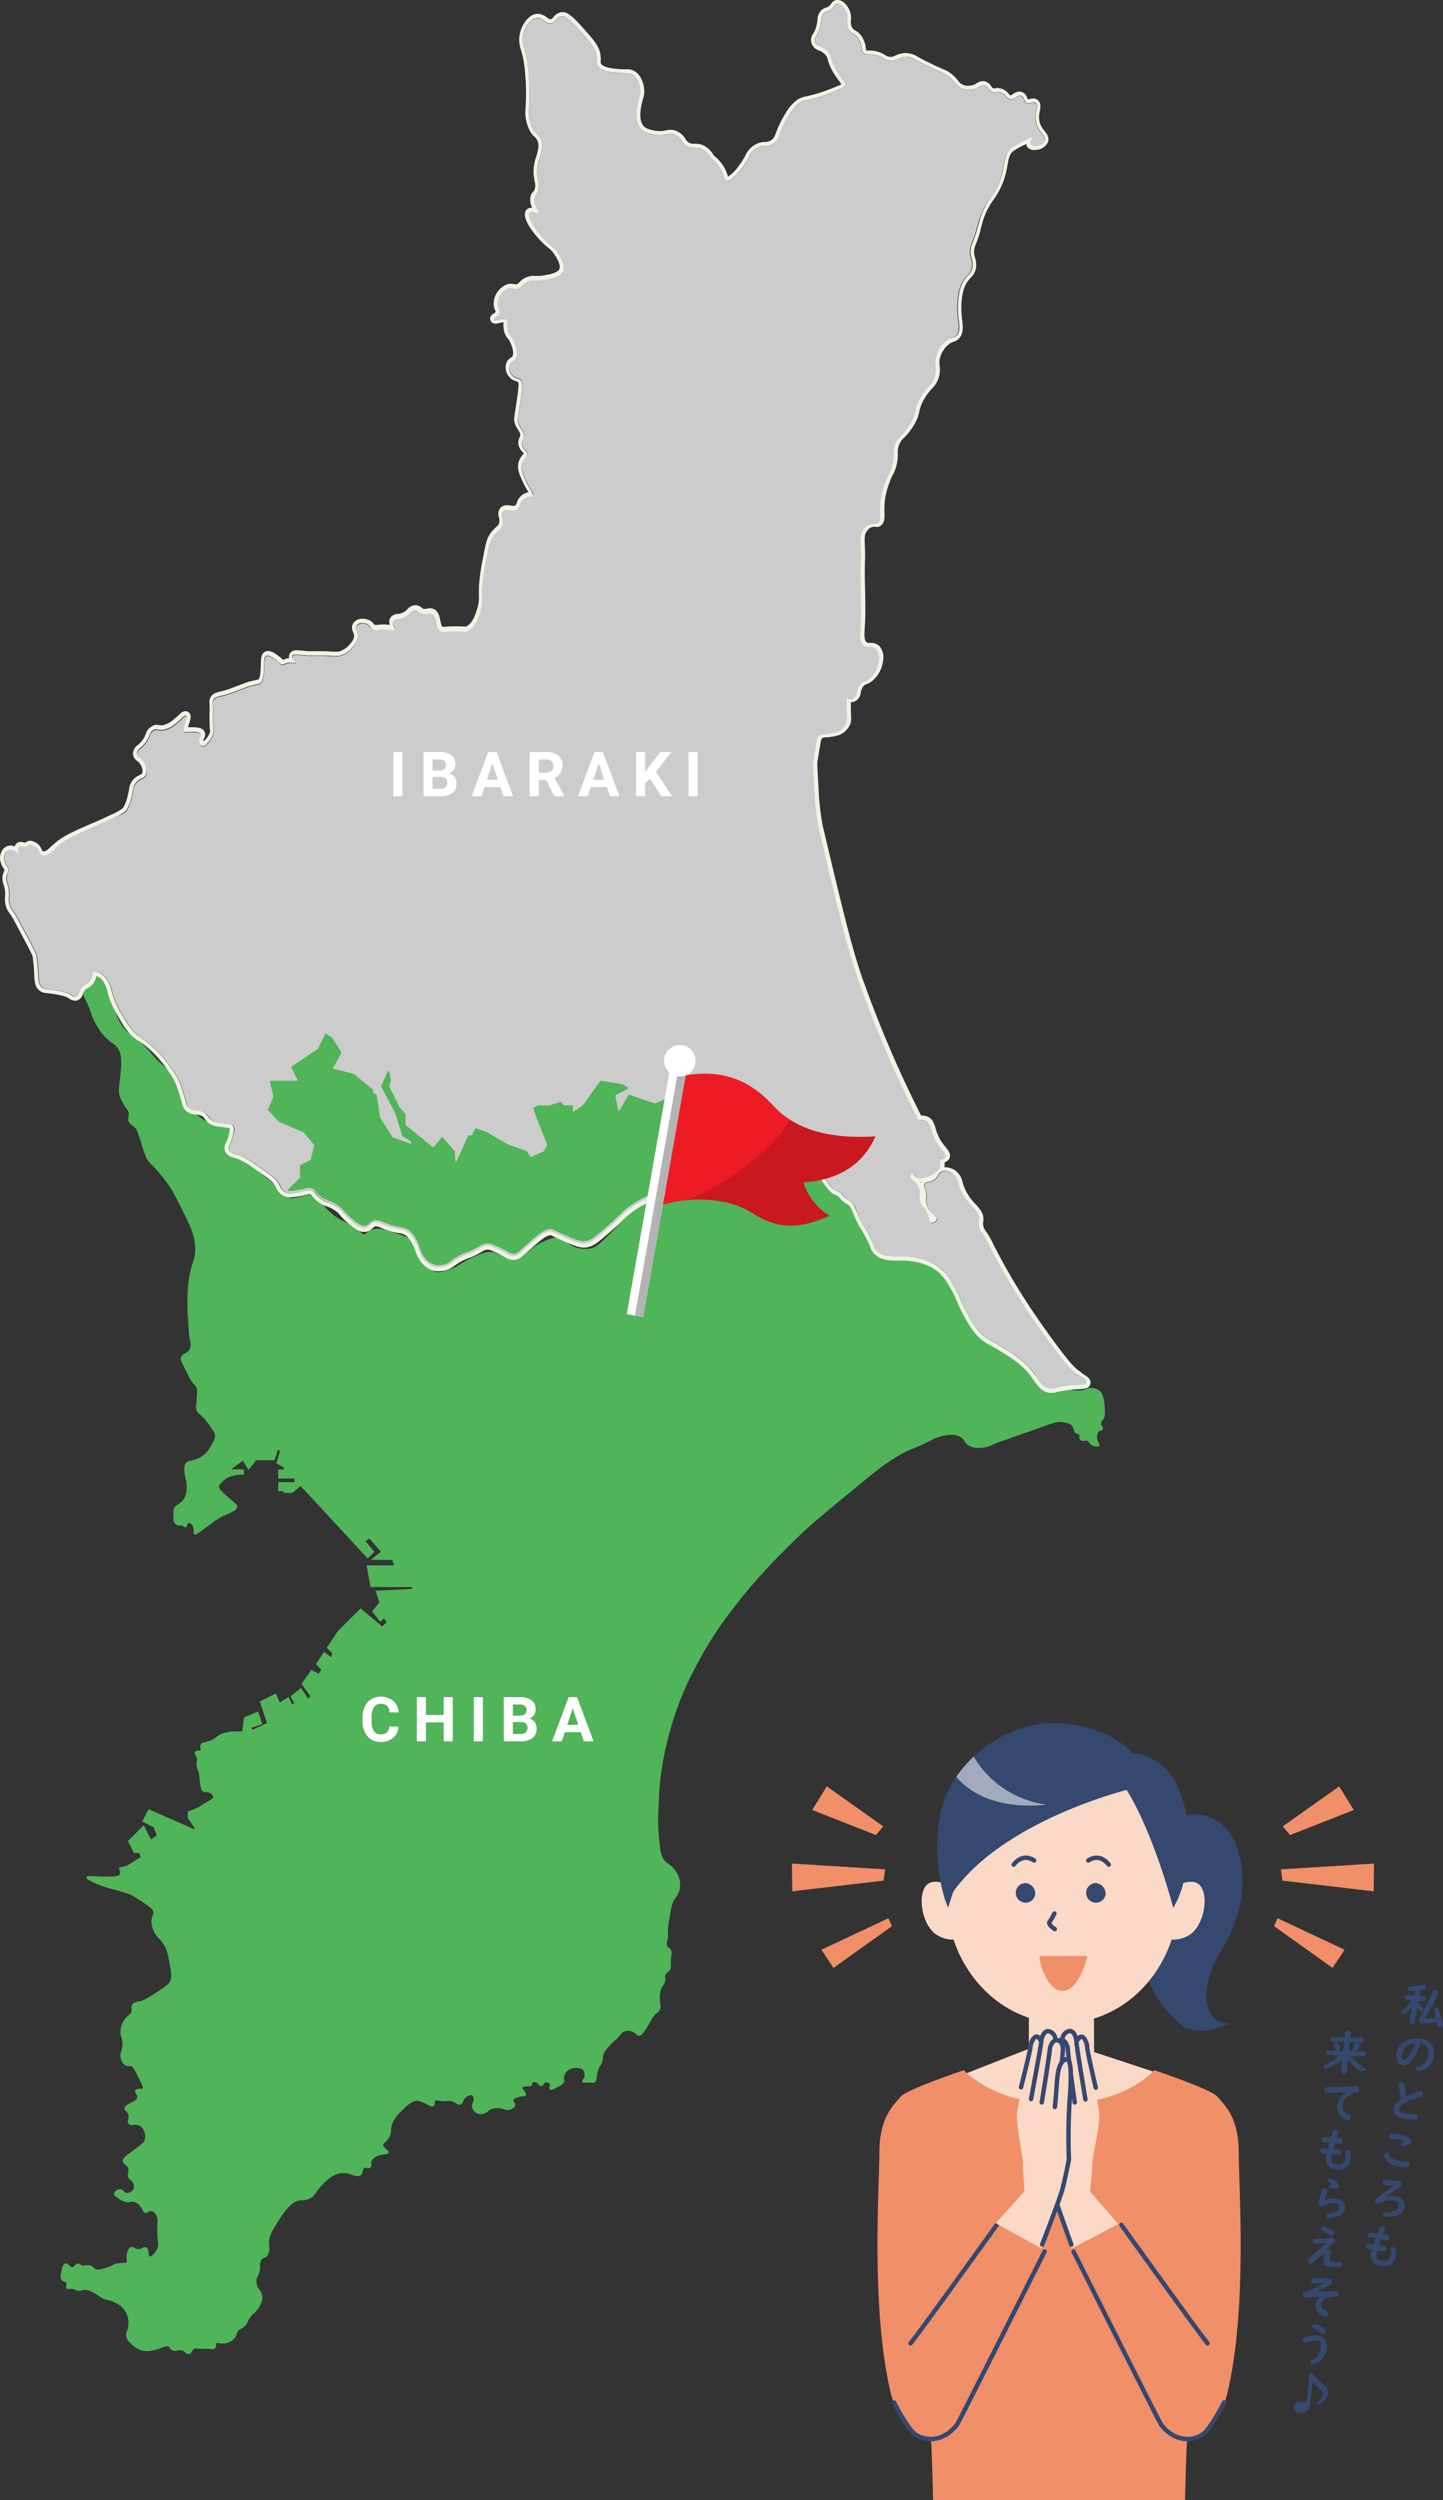 <svg xmlns="http://www.w3.org/2000/svg" xmlns:xlink="http://www.w3.org/1999/xlink" width="371.39" height="643.43" viewBox="0 0 371.39 643.43"><rect x="0" y="0" width="371.39" height="643.43" fill="#333333" stroke="none"/><defs><style>.cls-1{fill:#ed1c24;}.cls-2{fill:#50b458;}.cls-3{fill:#ccc;}.cls-4{fill:#eef4e6;}.cls-5{fill:#fff;}.cls-6{fill:#b3b3b3;}.cls-7{clip-path:url(#clip-path);}.cls-8{opacity:0.15;}.cls-17,.cls-9{fill:#344870;}.cls-10,.cls-11,.cls-14,.cls-16,.cls-9{fill-rule:evenodd;}.cls-10,.cls-12,.cls-16{fill:#fad9c7;}.cls-11{fill:#f18f69;}.cls-13,.cls-14{fill:none;}.cls-13,.cls-14,.cls-16{stroke:#344870;stroke-linecap:round;stroke-linejoin:round;stroke-width:1.14px;}.cls-15{fill:#a2abbd;}</style><clipPath id="clip-path"><path id="SVGID" class="cls-1" d="M176.49,276.76,170.64,310c10.27-2.66,18.42-.77,23,2.21,8.32,5.48,14.87,2.74,19.87.7a15.85,15.85,0,0,1-6.74-8.59c9.48-.73,15.35-4.74,18.55-11.86-11.12.68-20.27-1.39-26.24-7.84C195.66,281,189.1,274.57,176.49,276.76Z"/></clipPath></defs><g id="レイヤー_2" data-name="レイヤー 2"><g id="コンテンツ"><path class="cls-2" d="M284.31,364.51a6.53,6.53,0,0,0,0-1.95,10.05,10.05,0,0,0-.48-3.33,3,3,0,0,0-.5-1,3.58,3.58,0,0,0-3-1,2.25,2.25,0,0,0-.75.22,3,3,0,0,1-.68.25,5.67,5.67,0,0,1-2.23.09c-.39,0-.85-.07-1.42-.09a12.87,12.87,0,0,0-1.58,0,3.64,3.64,0,0,1-.74,0,8.1,8.1,0,0,1-4.47-2.23l-.05,0c-.67-.57-3.72-2.87-9.79-7.45-1.66-1.26-2.78-2-3.61-2.61a11,11,0,0,1-2.86-2.48,14.18,14.18,0,0,1-1.93-3.34c-.35-.73-.81-1.66-1.42-2.9l-.11-.21-.24-.49c-3.41-6.79-4.19-7.63-5.18-8.45-1.81-1.5-3.53-2-6.13-2.84a14.74,14.74,0,0,0-5.65-.57l-.82,0h-.24a4.67,4.67,0,0,1-3-.83c-.66-.48-1.35-1.7-2.73-4.12-.87-1.54-1.43-2.77-1.89-3.75a10.66,10.66,0,0,0-2.81-4.22,8.45,8.45,0,0,0-.84-.67c-.35-.26-.75-.56-1.49-1.2a33.36,33.36,0,0,1-3.1-3.09l-.13-.15a19.93,19.93,0,0,0-5.44-4c-.67-.37-1.36-.76-2.06-1.19a35.46,35.46,0,0,1-8.79-7.86l-.13-.17-.18.12a4.84,4.84,0,0,0-1.46,1.46,4.35,4.35,0,0,0-.63,2.43,4.43,4.43,0,0,1-.32,1.8,3.27,3.27,0,0,1-1.66,1.62,2.86,2.86,0,0,0-1.61,1.66c-.67,2,1.08,4.41,1.44,4.87a9.28,9.28,0,0,0,1.72,1.63,4.26,4.26,0,0,1,.54.46,3.85,3.85,0,0,1-1.56-.14,9,9,0,0,1-3.63-1.81,21.55,21.55,0,0,1-2.61-2.41c-.85-.89-1.37-1.43-2.21-1.37-.24,0-.33.1-.7.41s-.63.53-1.29,1c-1,.76-1.47,1.14-1.84,1.38a8.09,8.09,0,0,1-2.68,1.11l-.25.06c-.44.09-.84.15-1.17.19a7.06,7.06,0,0,1-2,0,9.92,9.92,0,0,0-1.72,0,16.63,16.63,0,0,0-5.19,1.41c-1.31.5-2.33.89-3.2,1.26l-.21.1a16.14,16.14,0,0,0-2.69,1.46,11.33,11.33,0,0,0-2.45,2.26c-.76.85-1.91,2.13-4.1,4.29s-3.14,2.92-4.53,3.19a7.63,7.63,0,0,1-4.06-.45,7.42,7.42,0,0,1-1.9-1.21l-.43-.35-.19-.13a3.36,3.36,0,0,0-1.74-.65,5.55,5.55,0,0,0-2.42.47,16.2,16.2,0,0,0-4.25,2.37c-.8.59-1.38,1.1-1.84,1.51-.91.81-1.37,1.21-2.22,1.23a6.41,6.41,0,0,1-1.79-.45c-1.5-.47-2.34-.78-2.9-1a7.29,7.29,0,0,0-1.31-.4c-1.49-.28-2.75.28-5.26,1.41a25.13,25.13,0,0,0-3.09,1.67c-.46.28-.88.54-1.33.78l-.21.1a10.74,10.74,0,0,1-1.85.7l-.52.14a4.62,4.62,0,0,1-2.17.32,4.41,4.41,0,0,1-2.23-1.43l-.16-.19a17.55,17.55,0,0,1-2.1-3.38c-.29-.56-.48-1-.65-1.39A4.5,4.5,0,0,0,106,319.1a12.14,12.14,0,0,0-3.33-1.44c-2.57-.92-4-1.41-5.2-1.41a4.7,4.7,0,0,0-2.44.49,4,4,0,0,0-.79.6c-.21.2-.32.29-.51.31-.37,0-.63-.25-1.12-.78a9.23,9.23,0,0,0-1-1,5.36,5.36,0,0,0-1.64-.92c-.33-.13-.7-.27-1.2-.51a15.39,15.39,0,0,1-4.59-3.21,10.67,10.67,0,0,1-.82-1l-.14-.19c-.24-.35-.44-.67-.61-1-.51-.84-.88-1.45-1.81-1.65a11.07,11.07,0,0,0-2.89.46l-1,.23c-1.43.3-1.68.35-2.11.24-.62-.16-.93-.48-1.6-1.17-.18-.19-.38-.4-.62-.63-.44-.44-1.38-1.23-3.27-2.81-1.4-1.17-2.64-2.2-3.76-3.07l-.18-.14a14.85,14.85,0,0,0-4.08-2.42,2.52,2.52,0,0,1-1.25-.84,3.13,3.13,0,0,1-.43-1.73,5.89,5.89,0,0,1,.32-2,2.91,2.91,0,0,0,.14-1.82,2.25,2.25,0,0,0-1.05-1.55,1.8,1.8,0,0,0-1.12-.09,5,5,0,0,1-.84.07,5.25,5.25,0,0,1-1.79-.46A18.55,18.55,0,0,1,49.65,286a9.91,9.91,0,0,1-1.82-1.81,5,5,0,0,1-.73-1.93,11.94,11.94,0,0,0-.64-2.22,14.26,14.26,0,0,0-1.9-3.32,14,14,0,0,0-2.24-2.26l-.12-.1A23.11,23.11,0,0,1,39,271.16a24.36,24.36,0,0,0-3.27-3.28c-.81-.69-1.43-1.16-1.93-1.54a9.36,9.36,0,0,1-2.22-2.14,14.46,14.46,0,0,1-1.77-3.51l-.06-.16a22.69,22.69,0,0,1-.77-2.38,24.34,24.34,0,0,0-1.09-3.22,8.11,8.11,0,0,0-1.92-2.87c-.52-.48-1.24-1.15-2.07-1-.63.12-1,.64-1.54,1.5a5.53,5.53,0,0,0-1,1.94,4.35,4.35,0,0,0,.7,2.88l.25.53a24.22,24.22,0,0,1,1.2,3,11.74,11.74,0,0,0,1.14,2.57,14.36,14.36,0,0,0,1.89,2.83,13.41,13.41,0,0,0,2.18,2,5.44,5.44,0,0,1,2,2.17,6.71,6.71,0,0,1,.44,2.26c.1,1,.07,1.71-.46,6.48a7.1,7.1,0,0,0,0,2.39,8.11,8.11,0,0,0,1,2.39,8.7,8.7,0,0,0,.91,1.38,1.79,1.79,0,0,1,.46.88,2.44,2.44,0,0,1,0,1.1,2.07,2.07,0,0,0,.05,1.27,2.22,2.22,0,0,0,.9,1,5,5,0,0,1,.55.44c.6.55.75,1,1.38,2.87.13.36.26.76.42,1.23A32.53,32.53,0,0,0,37.66,298a8.22,8.22,0,0,0,1.5,1.89c.34.35.76.78,1.32,1.41a45.56,45.56,0,0,1,3.24,4.17,23.85,23.85,0,0,1,1.41,2.43,2.12,2.12,0,0,1,.11.21c.35.67.76,1.46,1.26,2.45,2.81,5.56,3.1,6.8,3.24,7.4a13.09,13.09,0,0,1,.46,4.58,10.49,10.49,0,0,1-.58,2.45,22.73,22.73,0,0,0-.82,3.12,34.59,34.59,0,0,0-.47,3.75V332c0,.08,0,.17,0,.25a44.87,44.87,0,0,0,0,6.17c.23,3.56.34,5.35.47,6.08l.07.35a3.29,3.29,0,0,1,0,2.29,2.78,2.78,0,0,1-1.21,1.13,2,2,0,0,0-1.13,1.26c-.09.4,0,.6.79,2.16l.16.32c.6,1.21.91,1.84,1.08,2.2l.09.18.1.21.14.23a11.1,11.1,0,0,0,1,1.38,2.8,2.8,0,0,1,.78,1.34,8.52,8.52,0,0,1,0,1.79c0,.82-.09,1.4-.13,1.88a3.18,3.18,0,0,0,.16,2,1.42,1.42,0,0,0,.47.57,7.87,7.87,0,0,1,1,.89A16.44,16.44,0,0,1,54,366.9c.89,1.31,1.34,2,1.36,2.66a4.54,4.54,0,0,1-.9,2.21,7.54,7.54,0,0,1-2.71,3.17,8.39,8.39,0,0,1-2.26.91l-.33.06a1.9,1.9,0,0,0-1.18.47,2,2,0,0,0-.53,1.48s0,.05,0,.07v.18a8.9,8.9,0,0,0,.33,2.5c.05.22.1.43.14.63s.57,3.22-.88,4.93a5.12,5.12,0,0,1-1.14.94c-.58.38-1.13.74-1.24,1.5a2.46,2.46,0,0,0,0,.47,7.08,7.08,0,0,1,0,.95c0,.24,0,.43,0,.58a2,2,0,0,0,.06.91,1.79,1.79,0,0,0,1.09,1.08,1.11,1.11,0,0,0,.55,0,.85.85,0,0,1,.39,0,1.13,1.13,0,0,1,.5.28.58.58,0,0,0,.56.18c.26-.09.31-.35.35-.55a.63.63,0,0,1,.18-.42.76.76,0,0,1,.69,0c.73.34.8,1.65.8,1.66a2.92,2.92,0,0,1,0,.56c0,.2-.06.4.12.54.37.29.91-.11,2.49-1.3l.12-.09.66-.49c.4-.29.81-.59,1.21-.91a18.84,18.84,0,0,1,4.21-2.45c1.39-.63,2.39-1.09,2.39-1.92,0-.34-.1-.43-1.29-1.47l-.65-.57c-2.21-1.95-2.76-2.51-2.71-3.07a.9.9,0,0,1,.09-.32.82.82,0,0,1,.12-.2,7,7,0,0,1,.65-.73A5.65,5.65,0,0,1,59.35,380a8,8,0,0,1,3.17-.45h.24v-1.41H59.5l3-2.22,1.44,2.4,2-2.51h4.71l.9-2.69.52.26-.93,3.25,1.9,1v.55H71.61v2.33H75.8v.93H71.61v2.33H73v.46h2.18l2.22-1.77,1.81,1.95.16.17,15.27,16.52,1.72-1.72-2.3-2.76,1-.67,3,3.39-2.66,2.12H101l.35,1.4h-7l1,5.59h10.67v.47l-9.39.47,1,3,0,0-.16.21-1.7,2.12,2.14,2.68.91-.92.67,1-1.11,1.12-5.59-4.66L87,419.71l-2.9,4.35,1.43,1.43-.32,1-1.8-1.36-2.1,3.16,1.39,1.4L82,430.72l-1.86-.93-2.54,3.55,2.31,3.24-.2.2-.18.18-.21.21-1.84-2.77-2.67,2.14.91,1.82-.52.26-.94-1.88L72,438.13,71,435.82l-4.13,2.06,1.86,5.58L65,445.15l-.25-.5,2.76-.92-1.08-3.25L62.78,442l-.45,3.63h-.09l-.26,0a13.26,13.26,0,0,0-2.27,0,10.22,10.22,0,0,0-2.38.48,5.13,5.13,0,0,0-1.74,1,4.34,4.34,0,0,1-1.52.87,9.3,9.3,0,0,1-1.14.32c-.63.14-1.13.25-1.32.75a1.35,1.35,0,0,0,0,.87c.07.23.1.37,0,.47s-.3.15-.59.16-.65,0-.82.33,0,.53.12.8a3.43,3.43,0,0,1,.32.77,2.34,2.34,0,0,1,0,1.05,3.86,3.86,0,0,0,0,1.26,2.47,2.47,0,0,0,.21.69,4.19,4.19,0,0,1,.27.73,6.78,6.78,0,0,1,.23,1.45,17.78,17.78,0,0,0,.23,1.79c.19,1.09.31,1.34.54,1.53a1.45,1.45,0,0,0,1,.29,1.88,1.88,0,0,1,.91.2c.43.25.87.76.81,1.16,0,.23-.26.37-1.12.87l-.63.36c-.77.45-1.14.7-1.41.88a6.86,6.86,0,0,1-.9.51,16.34,16.34,0,0,1-2.29.92l-.17.05v1.64l1.8,2.69-.22.22-2.45-1.08-.36-.16-8.88-3.91-1.6,3.2,2.92,1.46.83,2.08-.6.46-.19.14-.7.53L37,469.73l-4.07,4.07,1.54,3.08h1.37l.36,1.06-3.54,2.21-2.08.52.09.25c.16.42.38,1.19,0,1.63-.18.23-.52.33-2.16.38s-2.76,0-2.77,0l-1.54-.07c-1.65-.07-1.86-.08-1.95.24s.26.71,2.45,1.67a26.79,26.79,0,0,0,3.93,1.33l.3.08c1.51.41,3.06.88,4.62,1.39,1.26.72,2.5,1.5,3.68,2.3,1.68,1.14,2.14,1.59,2.23,2.17a1.51,1.51,0,0,1-.15.89,4.18,4.18,0,0,0-.32,1.39,5.51,5.51,0,0,0,.49,2.43A6.61,6.61,0,0,0,41,499a11.29,11.29,0,0,1,.87,1.05c1.13,1.56,1.41,3.13,1.82,5.49s.6,3.4,0,4.51c-.37.69-1.15,1.21-2.72,2.24-2.49,1.64-3.74,2.47-5,2.76l-.2,0c-.67.15-1.5.32-1.82,1a1.14,1.14,0,0,0-.06.82,1.63,1.63,0,0,1,0,.64,2,2,0,0,1-.82,1.16,6.21,6.21,0,0,0-1,1.07,5.54,5.54,0,0,0-1,2.42,4.15,4.15,0,0,0,.18,2.22,5,5,0,0,1,.28,2,5.87,5.87,0,0,1-.33,1.55,2.8,2.8,0,0,0-.13,1.78,3.11,3.11,0,0,0,.1.33c0,.07.05.14.08.22a2.45,2.45,0,0,0,1.37,1.48,1.2,1.2,0,0,0,.62,0,1,1,0,0,1,.35,0c.58.09,1,.75,2.15,3.13.87,1.77,1.11,2.35,1,2.55s-.46.15-.77.14-.87,0-1.11.35,0,.71.16,1a1.48,1.48,0,0,1,.27.92c-.09.62-.9,1-1.68,1.39s-1.57.76-1.58,1.43a.93.93,0,0,0,.41.72,1.67,1.67,0,0,1,.54.76,2.07,2.07,0,0,1,0,1.29,1.23,1.23,0,0,0,.06,1.09c.3.44.81.4,1.35.36a2.7,2.7,0,0,1,1.52.18,2.07,2.07,0,0,1,.61.5l.15.18a3.65,3.65,0,0,1,.53,3.22c-.13.33-.31.57-3.18,2.69l-.26.19c-1.61,1.19-2.21,1.64-2.16,2.35a1.28,1.28,0,0,0,.66.94,1.75,1.75,0,0,1,.74,1,2,2,0,0,1,0,1.05,1.68,1.68,0,0,0,.07,1.33,1.29,1.29,0,0,0,.48.5,1.72,1.72,0,0,1,.47.45,2,2,0,0,1,.43,1.67,1.86,1.86,0,0,1-2,1.23,1.17,1.17,0,0,1-.58-.41,1.27,1.27,0,0,0-.85-.52,1.73,1.73,0,0,0-1.28.43,1,1,0,0,0-.38.73c0,.43.39.69,1,1.12a5.16,5.16,0,0,0,1.95,1,3,3,0,0,0,1.29,0,1.74,1.74,0,0,1,1,0,2.68,2.68,0,0,1,.92.52l.24.21.14.15a3.84,3.84,0,0,1,.76,1.13c.19.38.35.71.76.79a1,1,0,0,0,.8-.23,1,1,0,0,1,.64-.23c.59,0,1.06.64,1.21.84.55.72.51,1.41.45,2.66a27.18,27.18,0,0,0,0,2.8c0,.64.08,1.11.12,1.49a3.3,3.3,0,0,1-.11,1.68,4,4,0,0,1-1.68,2.13.46.46,0,0,1-.34.06c-.17-.07-.21-.49-.26-.87-.06-.58-.13-1.23-.66-1.46a1.06,1.06,0,0,0-.92.15,2.05,2.05,0,0,1-1,.3h0a1.87,1.87,0,0,1-1-.29,1.12,1.12,0,0,0-1-.16c-.56.21-.94.92-1.08,2.05a3.49,3.49,0,0,0,.06,1.24c0,.29.07.39,0,.52s-.38.2-.92.2a8.1,8.1,0,0,0-1.73.17,3.56,3.56,0,0,0-1,.38,7.83,7.83,0,0,1-1.32.56c-1.63.55-2.37.78-3.1.47a1.55,1.55,0,0,1-.57-.43A1.48,1.48,0,0,0,23,583a2.12,2.12,0,0,0-1,0,1.4,1.4,0,0,1-.88,0,1.18,1.18,0,0,1-.44-.25.88.88,0,0,0-.57-.23h0a1.24,1.24,0,0,0-.9.54,1,1,0,0,1-.53.4c-.3,0-.56-.19-.83-.45s-.63-.58-1.05-.48c-.67.17-.86,1.2-1.1,2.51-.2,1-.08,1.4,0,1.56a1.42,1.42,0,0,0,.85.58c.27.09.44.16.53.34a.87.87,0,0,1,0,.65.79.79,0,0,0,.07.8.72.72,0,0,0,.72.12,2.52,2.52,0,0,1,.82,0h0a1.71,1.71,0,0,1,.64.21,1.89,1.89,0,0,0,.75.26,2.29,2.29,0,0,0,1-.1,2.36,2.36,0,0,1,.7-.13,3.51,3.51,0,0,1,1.76.44,10,10,0,0,1,1.85,1.08l.44.3A5.89,5.89,0,0,0,28,592a5.51,5.51,0,0,1,1.84.73A5.51,5.51,0,0,1,33,598.6a6,6,0,0,1-.32,1.33,2.36,2.36,0,0,0-.14,1.55,2.5,2.5,0,0,0,.34.78l.15.2a8.17,8.17,0,0,0,1,1,6,6,0,0,0,2.42,1.44,5.91,5.91,0,0,0,2.9,0,11.43,11.43,0,0,0,2.35-.72c.84-.33,1.26-.48,1.68-.24a.81.81,0,0,1,.33.36,1.35,1.35,0,0,0,.62.58,1.74,1.74,0,0,0,1.28.06,2.07,2.07,0,0,1,2.08.51,1.23,1.23,0,0,0,.8.4l.17,0a1.18,1.18,0,0,0,.77-.7,1.46,1.46,0,0,1,.68-.71c.13-.06.16-.06.53,0l1.23.06c.67,0,1,0,1.18,0a3.86,3.86,0,0,1,.67,0l.64.06c.41,0,.67.08.92-.11a1.06,1.06,0,0,0,.33-.87c0-.26,0-.43.15-.54s.27-.1.66,0a4.45,4.45,0,0,0,1.05.09,4.09,4.09,0,0,0,3-1.49,2.45,2.45,0,0,0,.44-.95,2,2,0,0,1,.48-.9,1.52,1.52,0,0,1,.62-.44,3.43,3.43,0,0,0,.75-.46,3.38,3.38,0,0,0,1-1.37,6.31,6.31,0,0,1,.89-1.46,3.78,3.78,0,0,1,.69-.68,4,4,0,0,0,.71-.72,6.35,6.35,0,0,0,1.45-2.9,3.35,3.35,0,0,0-.68-2.43A3.46,3.46,0,0,1,66,587a2.76,2.76,0,0,1,.36-1.24,4.86,4.86,0,0,0,.57-2c0-.24,0-.46,0-.67a2.64,2.64,0,0,1,.38-1.54,1.23,1.23,0,0,1,.65-.46,2,2,0,0,0,.73-.45,3.36,3.36,0,0,0,.57-2.8c0-.21,0-.43,0-.63-.06-1.75.73-3,2.29-5.45,1.36-2.15,3.42-5.4,5.86-5.48h.23a4.34,4.34,0,0,0,2.21-.5,4.15,4.15,0,0,0,1.47-1.47,16.44,16.44,0,0,1,2.7-3.07l.19-.16a7.34,7.34,0,0,1,3.47-1.79,6.63,6.63,0,0,1,2.94.43c.94.3,1.76.56,2.32,0a2.08,2.08,0,0,0,.43-1c.1-.42.17-.68.42-.79a.92.92,0,0,1,.59,0,1,1,0,0,0,.84,0,1,1,0,0,0,.35-1,2.07,2.07,0,0,1,.19-1A3.46,3.46,0,0,1,98,554.62a8.09,8.09,0,0,1,1.16-.22c.44,0,.76-.09.86-.4s-.23-.62-.58-.91-.79-.61-.81-1,.16-.45.5-.77a5.2,5.2,0,0,0,.86-.95,3.84,3.84,0,0,0,.65-2.1,6.22,6.22,0,0,1,.31-1.68,8.38,8.38,0,0,1,2.27-3.18c1.39-1.41,3-3,4.45-2.72a10.54,10.54,0,0,1,2.26.91l.31.16c.53.29,1,.51,1.31.3a.92.92,0,0,0,.34-.82,1,1,0,0,1,.18-.62c.12-.12.3-.11.82,0l.85.1a5.25,5.25,0,0,0,1.47,0,2,2,0,0,1,.83,0,3.39,3.39,0,0,1,1.36.62,1.22,1.22,0,0,0,1.09.3c.42-.13.56-.47.71-.83a2.48,2.48,0,0,1,.76-1.07c.49-.39,1.22-.69,1.59-.45s.36,1.09.36,1.18a1.39,1.39,0,0,1-.23.67,1.44,1.44,0,0,0-.24.74,2.36,2.36,0,0,0,1.55,2.09,2.46,2.46,0,0,0,1.54,0,2.26,2.26,0,0,0,1-.56,3.68,3.68,0,0,1,.41-.33l.1-.06a1.19,1.19,0,0,1,.15-.09,4.68,4.68,0,0,1,3.6-.06A2.1,2.1,0,0,0,131,543c.52-.1,1.44-.44,1.58-1.12a1.13,1.13,0,0,0-.27-.88c-.15-.21-.24-.35-.2-.51.09-.37.79-.61,1.25-.76a5.08,5.08,0,0,1,1.21-.24c.36,0,.66-.07.78-.35s-.16-.76-.48-1.13-.51-.59-.44-.74.63-.32,1.18-.32a2.52,2.52,0,0,1,.43,0,.79.79,0,0,0,.63-.08.87.87,0,0,0,.33-.61c0-.17.06-.27.14-.33s.57,0,.72,0a1.83,1.83,0,0,1,.79.56.87.87,0,0,0,.71.39.81.81,0,0,0,.57-.5.88.88,0,0,1,.42-.45,1,1,0,0,1,1.11.36,1,1,0,0,1,0,.71c-.07.26-.15.55.07.75s.54.16,1.66-.43,1.75-.93,2-1.53a1.29,1.29,0,0,0,0-.77,1.4,1.4,0,0,1,0-.66,2.79,2.79,0,0,1,1.29-1.71,3.22,3.22,0,0,1,1.74-.43,2.33,2.33,0,0,1,1.7.4,2,2,0,0,1,.41,2.08,2.27,2.27,0,0,1-.3.5c-.13.19-.29.4-.15.63s.43.22.87.17l.73,0a4.87,4.87,0,0,1,1,0,.74.74,0,0,0,.52-.06c.48-.25.53-.76.6-1.4a7.33,7.33,0,0,1,.44-2,3.73,3.73,0,0,1,.44-.85,3.28,3.28,0,0,0,.49-1,5.37,5.37,0,0,0,.25-1.29,3.24,3.24,0,0,1,.22-1,6.31,6.31,0,0,1,1.35-1.79,13.57,13.57,0,0,1,1.39-1.39l0,0,.18-.16a12.89,12.89,0,0,0,1.19-1.22c.12-.13.21-.24.29-.34a2,2,0,0,1,.58-.54,2.87,2.87,0,0,1,2.57,0,2.77,2.77,0,0,1,.71.54,1.11,1.11,0,0,0,.8.42c.55,0,.89-.44,1.59-1.5s1.12-1.79,1.43-2.33l0-.06.09-.15a5.74,5.74,0,0,1,1.2-1.61l.38-.32a1.87,1.87,0,0,0,.6-.67,2.28,2.28,0,0,0,.14-1.58,8.86,8.86,0,0,1-.11-1.33,5.81,5.81,0,0,1,.44-2.69,5.22,5.22,0,0,1,.42-.69,2.74,2.74,0,0,0,.53-1.23,2.23,2.23,0,0,0,0-.84.88.88,0,0,1,0-.53,1.6,1.6,0,0,1,.62-.83,2.33,2.33,0,0,0,.77-1,1.41,1.41,0,0,0,.06-.67c0-.17,0-.41,0-.81a10.58,10.58,0,0,1,.14-1.86,2,2,0,0,0-.18-1.53,1.55,1.55,0,0,0-.51-.47.91.91,0,0,1-.4-.42,1.84,1.84,0,0,1,0-1.24,4.65,4.65,0,0,0,.19-1.63,16.35,16.35,0,0,1,.28-3.52c.5-3,.75-4.55,1.37-5.49.08-.14.18-.27.27-.4a5.85,5.85,0,0,0,1.16-2.48,6.06,6.06,0,0,0,0-1.94,6.84,6.84,0,0,0-2.86-4.36,5,5,0,0,1-1.37-1.32l-.14-.23-.12-.22a8.27,8.27,0,0,1-.63-2.71,55.12,55.12,0,0,1-.47-7.89c.08-2,.15-3.56.22-5l0-.24a67,67,0,0,1,.69-6.83c.14-.86.29-1.74.45-2.61,0-.08,0-.16.05-.23.38-2,.83-4,1.36-6a85.59,85.59,0,0,1,2.92-8.93l.09-.22.24-.6c1.27-3.12,2.45-5.48,3.33-7.17l.11-.2.27-.52c1.13-2.15,2.45-4.46,3.72-6.51,1-1.61,2.76-4.29,5.38-7.75l.14-.18c1.57-2.07,3.44-4.4,5.63-6.94,1.33-1.54,3.75-4.25,7.15-7.7l.17-.16c1.29-1.32,2.73-2.73,4.3-4.23s3-2.79,4.93-4.43l.18-.15c3.08-2.64,7.07-5.91,13-10.77.48-.39,1-.82,1.6-1.28l.18-.15a50.07,50.07,0,0,1,6.1-4.13,19.44,19.44,0,0,1,3.24-1.57,42.29,42.29,0,0,0,4.66-2.15l.06,0a11.08,11.08,0,0,1,4.05-1.35,5.41,5.41,0,0,1,3.58.44,3,3,0,0,1,1,1.06,3.34,3.34,0,0,0,1.33,1.27,5.23,5.23,0,0,0,2.91.49,8.51,8.51,0,0,0,3.15-.86l.19-.09c.69-.3,1.41-.56,2.13-.81l.23-.08.66-.22c.69-.24,1.4-.48,2.09-.74,1.53-.59,2.11-.78,2.83-1s1.6-.53,3.69-1.3l.53-.2c3-1.1,4.6-1.7,6.3-1.19l.32.09a2.33,2.33,0,0,1,1.42.75,2.51,2.51,0,0,1,.34.82,1.56,1.56,0,0,0,.66,1.1,2,2,0,0,0,.55.23c.2.05.26.07.29.14s0,.13,0,.26a1.06,1.06,0,0,0,0,.66,1.19,1.19,0,0,0,.58.59,1.23,1.23,0,0,0,.9,0,1,1,0,0,1,.54,0c.15.05.21.13.33.31a2.3,2.3,0,0,0,.52.58,2.76,2.76,0,0,0,1.77.64.65.65,0,0,0,.42-.21c.17-.23.05-.47-.08-.72a2.81,2.81,0,0,1-.34-.87,2.29,2.29,0,0,1,.38-2.1,1.09,1.09,0,0,1,.45-.19.7.7,0,0,0,.55-.35.84.84,0,0,0-.18-.82,1.52,1.52,0,0,1-.27-.69,1.1,1.1,0,0,1,.34-.76A3.19,3.19,0,0,0,284.31,364.51Z"/><path class="cls-3" d="M278.3,354.39c-.29-.17-.59-.36-.89-.56-1.32-.88-2.47-2-5.4-5.86-4.92-6.5-8.59-12.2-8.63-12.26a162.36,162.36,0,0,1-8.58-14.89,22,22,0,0,0-1.9-3.34,4.18,4.18,0,0,1-.85-1.7,4.11,4.11,0,0,1,0-1.62l0-.12c.18-1.31-.68-2.26-1.77-3.47a15,15,0,0,1-2.8-3.93,16.74,16.74,0,0,1-.75-2.05,3.87,3.87,0,0,0-1.61-2.59,2.93,2.93,0,0,0-2.46-.48,2.12,2.12,0,0,0-1.17,1.08,3.26,3.26,0,0,1-1.15,1.21,3.54,3.54,0,0,1-1.31.44c-.42.07-.83.14-1,.57a1.4,1.4,0,0,0,.09,1.19,6.64,6.64,0,0,1,.35,1.22,3.9,3.9,0,0,1,0,1.32,3.55,3.55,0,0,0,0,.94,4.91,4.91,0,0,0,1.84,3.05c.63.6,1,1,.89,1.41a1.2,1.2,0,0,1-.63.65,1.22,1.22,0,0,1-.89.11c-.25-.1-.32-.38-.46-.95a7.5,7.5,0,0,0-.79-2.13,3.75,3.75,0,0,0-.8-1.05,2.25,2.25,0,0,1-.55-.76,3.13,3.13,0,0,1-.26-2,3.66,3.66,0,0,0-.19-2,5.16,5.16,0,0,0-1.51-1.91c-.55-.48-.83-.74-.75-1.14s.43-.73.66-.73h0c.1,0,.17.1.31.31a2.09,2.09,0,0,0,.47.55c.88.7,2.22.27,2.94,0,.5-.16,3-1.05,3.34-2.9v0l0-.23a10.38,10.38,0,0,0,0-1.38c.7,0,1.13-.22,1.32-.57.28-.53-.16-1.06-.82-1.86a14.49,14.49,0,0,1-1.46-2,13.07,13.07,0,0,1-1.29-3.13c-.34-1.13-.6-2-1.55-2.42a2.68,2.68,0,0,0-1.78-.06,297.42,297.42,0,0,1-14.39-33c0-.07-.05-.14-.07-.21-.3-.82-.61-1.64-.9-2.47-2.9-8.18-5.42-18.81-10.45-40a74.45,74.45,0,0,1-1-9.14,1.94,1.94,0,0,0,0-.24c-.12-1.83-.24-4-.35-6.49,0-.44.31-2.36.9-5.86a2.59,2.59,0,0,1,.82-1.67,2.75,2.75,0,0,1,1.41-.38l.31,0a16.28,16.28,0,0,0,2.78-.47,4.29,4.29,0,0,0,2.4-2.4,12.73,12.73,0,0,0,0-3.27v-.54l0-.68a7.84,7.84,0,0,0,0-1.81l.36.06a2.6,2.6,0,0,0,1.3,0c.63-.22.79-.86,1-1.6a4.64,4.64,0,0,1,.93-2.1,2.23,2.23,0,0,1,1.1-.73,4.22,4.22,0,0,0,1.14-.6,7.17,7.17,0,0,0,2.56-5,3.33,3.33,0,0,0-.72-2.62,2.16,2.16,0,0,0-1.65-.51,2.29,2.29,0,0,1-1.55-.42c-1.13-.89-1-2.84-.84-4.55l0-.25c.14-1.86.16-3.84.11-6.72v-.23c0-1.51-.06-3.25-.11-5.35,0-1.19,0-2.4,0-3.57,0-1.66.09-3.38,0-5.08v-.1a11.64,11.64,0,0,1,0-2.06l0-.23a3.92,3.92,0,0,1,.85-2,3.41,3.41,0,0,1,2.13-1.28,2.53,2.53,0,0,1,.7,0,1.07,1.07,0,0,0,.74-.06c.72-.38.67-1.51.61-2.82,0-.33,0-.67,0-1a19,19,0,0,1,1.35-6.74,14.83,14.83,0,0,1,1-2.25,8.55,8.55,0,0,0,.86-2.32,9.17,9.17,0,0,0,.27-2.67,6,6,0,0,1,.19-1.87,5.71,5.71,0,0,1,1.76-2.9,15.34,15.34,0,0,0,2.3-3,10.06,10.06,0,0,0,1.36-3.37,10.21,10.21,0,0,1,1.37-3.45,15.33,15.33,0,0,1,2.06-2.78,5.85,5.85,0,0,0,1.6-2.73,6.38,6.38,0,0,0,.15-2.68,5.07,5.07,0,0,1,.3-2.76,7.22,7.22,0,0,1,3.07-4A5.85,5.85,0,0,1,245,87a2.24,2.24,0,0,0,1.05-.61c.91-1,.74-2.39.57-3.76l-.06-.51a21.92,21.92,0,0,1,.14-6.61c0-.07,0-.15,0-.22a10.81,10.81,0,0,1,.7-2.15,7.86,7.86,0,0,1,1.56-2.24,3.52,3.52,0,0,0,1.19-2.38,5.53,5.53,0,0,0-.25-2,5.5,5.5,0,0,1,.23-4c.12-.31.27-.7.46-1.23.3-.82.52-1.52.7-2.13l.06-.22c.15-.51.27-1,.38-1.36s.15-.59.23-.86A18.91,18.91,0,0,1,254.92,51a18.5,18.5,0,0,0,3-6.47c.19-.78.32-1.51.44-2.16.32-1.78.55-3.07,1.76-4.08a18.74,18.74,0,0,1,3.14-1.79c2-1,2.39-1,2.44-1s-.14.4-.23.57c-.22.41-.47.88-.23,1.23s1,.38,1.35.35a2.71,2.71,0,0,0,2.23-1.3c.3-.73-.18-1.34-.74-2a6.37,6.37,0,0,1-1.52-3.07,8,8,0,0,1,.14-2.78c.16-.87.29-1.57-.24-1.92a1.3,1.3,0,0,0-1.14,0,1.48,1.48,0,0,1-1.15,0,1.44,1.44,0,0,1-.63-.88,1.41,1.41,0,0,0-.76-.95c-.54-.21-1,.1-1.43.4a2,2,0,0,1-1.35.49,1.69,1.69,0,0,1-1.06-.72,2.85,2.85,0,0,0-1.65-1.09,2.11,2.11,0,0,0-1,0,1.22,1.22,0,0,1-.78,0,2.2,2.2,0,0,1-1.14-.93,1.84,1.84,0,0,0-1.15-.89,1.55,1.55,0,0,0-1.22.35,4.41,4.41,0,0,1-1.17.56,5.16,5.16,0,0,1-3,0,3.69,3.69,0,0,1-1.87-1.44,11.11,11.11,0,0,0-1.69-1.7,6.69,6.69,0,0,0-1.75-1l-1.93-.89c-2.15-1-3.51-1.72-4.42-2.2-1.5-.8-2-1-3-1a5.65,5.65,0,0,0-2.23.59,3.22,3.22,0,0,1-2.26.33,4,4,0,0,1-1.3-.57,5.67,5.67,0,0,0-1.88-.8,6.67,6.67,0,0,0-2-.17,1.53,1.53,0,0,1-1.12-.24,1.82,1.82,0,0,1-.62-1.39,5.49,5.49,0,0,0-.69-2.18,3.81,3.81,0,0,0-1.55-1.55A2.67,2.67,0,0,1,218.4,7.5a3.88,3.88,0,0,1-.35-2.26,4.22,4.22,0,0,0-.57-2.76c-.1-.17-1.07-1.65-2-1.46-.36.06-.53.31-.73.59a3.6,3.6,0,0,1-.73.82,2.49,2.49,0,0,1-1,.49,2.13,2.13,0,0,0-.84.42,2.51,2.51,0,0,0-.74,1.87,12.88,12.88,0,0,1-.24,1.43,8.81,8.81,0,0,1-1,2.55,1.85,1.85,0,0,0-.36,1.67c.24.69.77.91,1.39,1.17A5.19,5.19,0,0,1,213,13.22a3.23,3.23,0,0,1,.89,1.71,12.5,12.5,0,0,0,.88,2.32,18.35,18.35,0,0,0,1.89,3c.68.9,1,1.36.83,1.87-.07.18-.22.37-1.42.91l-.24.1-.49.22c-1.68.71-3.13,1.22-4,1.51l-.22.07-.73.23c-1.28.36-2.09.55-2.68.68a5,5,0,0,0-1.92.71c-.31.19-1.22.77-2.8,3.25a23.11,23.11,0,0,0-2.29,4.61A4.43,4.43,0,0,1,199,37a3.58,3.58,0,0,1-2.05.58,4.16,4.16,0,0,0-2.51.79,4.91,4.91,0,0,0-1.64,2.05,15.93,15.93,0,0,1-1.59,2.55c-2.06,2.73-3.23,3.45-3.85,3.57a.9.9,0,0,1-.22,0,.58.58,0,0,1-.21,0c-.28-.1-.38-.38-.58-1a10,10,0,0,0-.66-1.64,9.71,9.71,0,0,0-2.75-3.23,5.14,5.14,0,0,0-2.36-2.33,3.53,3.53,0,0,0-1.76-.29,3.81,3.81,0,0,1-1.44-.17,3.25,3.25,0,0,1-1.8-1.53,4.07,4.07,0,0,0-1.82-1.65,3.42,3.42,0,0,0-2.3-.11,6.9,6.9,0,0,1-2.75.1c-1.24-.2-2.94-.47-3.95-1.74-1.67-2.08-.72-5.84-.41-7.08.06-.26.12-.47.18-.67a5.19,5.19,0,0,0,.28-1.66c0-.3-.08-3-1.92-4.27a2.72,2.72,0,0,0-1.9-.41,14.28,14.28,0,0,1-2.29-.09c-1.94-.21-3.94-.44-4.84-1.72a1.88,1.88,0,0,1-.31-1.38,6.89,6.89,0,0,0-.11-1.71c-.35-1.83-1.86-3.48-4.6-6.48s-3.49-3.37-4.29-3.25a2.33,2.33,0,0,0-1.42.94,2.1,2.1,0,0,1-1.31.88,2.3,2.3,0,0,1-1.72-.64,2.82,2.82,0,0,0-1.9-.73c-1.76.14-2.95,2.45-3.38,3.79a6.88,6.88,0,0,0,.22,4.43c.22.82.47,1.75.68,3a58.59,58.59,0,0,1,.45,12.22v.07a9.32,9.32,0,0,0,.94,5.05,4.31,4.31,0,0,0,1.06,1.36,3.27,3.27,0,0,1,.76.92c1,1.7.52,3.32,0,5.2a10.16,10.16,0,0,0-.46,5.65l0,.12a4.43,4.43,0,0,1,0,2.92A2.12,2.12,0,0,1,138,50a1.69,1.69,0,0,0-.46.72,3.77,3.77,0,0,0,.59,2.91c.24.47.49.95.36,1.11s-.57,0-.92-.06c-.51-.14-1-.28-1.35,0-.86.93,1.6,4.54,3.64,6.68a20.41,20.41,0,0,0,1.84,1.69A7.53,7.53,0,0,1,143.47,65c.68,1,2.08,3.17,1.36,4.76v0l-.1.18c-.76,1.27-2.78,1.67-4.28,2a13.36,13.36,0,0,1-2.7.21,4,4,0,0,0-2.85.74,5.6,5.6,0,0,0-.55.51,2.56,2.56,0,0,1-1.2.81,2,2,0,0,1-1.15,0,2.5,2.5,0,0,0-1.1,0A4.35,4.35,0,0,0,128,78.55a3.79,3.79,0,0,0,.33,1.13,1.3,1.3,0,0,1,.14,1,2.19,2.19,0,0,1-1,1c-.27.16-.49.3-.4.55s.45.21,1,.07,1.75-.42,2.22,0c.22.2.22.47.19,1a5.32,5.32,0,0,0,.2,2.06,3,3,0,0,0,.66,1.19,5.29,5.29,0,0,1,.72,1.12c.26.53,1.53,3.29.47,4.76A2,2,0,0,1,132,93a1.64,1.64,0,0,0-.77.87,2.77,2.77,0,0,0,.48,2.49,2.46,2.46,0,0,0,1.4.91,2.08,2.08,0,0,1,.9.48c.57.57.56,1.53-.07,5.71-.12.84-.23,1.53-.32,2.1-.36,2.27-.42,2.68-.12,3.47a6.48,6.48,0,0,0,.71,1.3,2.74,2.74,0,0,1,.64,1.79,2.82,2.82,0,0,1-.26,1,2.13,2.13,0,0,0-.19,1.29,2.39,2.39,0,0,0,.8,1.35,1.45,1.45,0,0,1,.56.91c.06.46-.18.74-.5,1.13a4.08,4.08,0,0,0-.86,1.51c-.36,1.31.15,2.48.92,4.24a18.09,18.09,0,0,0,1.06,2l.12.2.09.15c.5.81.73,1.22.56,1.52s-.29.22-.67.27a3.19,3.19,0,0,0-1.54.57,2.94,2.94,0,0,0-1.07,1.58,2,2,0,0,1-.74,1.14,2.56,2.56,0,0,1-2,.21c-.63-.1-1.29-.2-1.72.28s-.28.94-.15,1.48a4.07,4.07,0,0,1,.09,1.81,3.1,3.1,0,0,1-1.17,1.79,7.9,7.9,0,0,0-1.53,1.77c-.56.91-.86,2.39-1.39,5.08-.4,2-.69,3.45-.91,5.47-.15,1.3-.2,2.26-.22,3v.23c0,.5,0,.91,0,1.26a8.67,8.67,0,0,1-.24,2.75c-1,4.3-2.58,5.73-3.76,6.14l-.17.06h0a1.92,1.92,0,0,1-.7,0,21.44,21.44,0,0,0-2.38,0c-1.16,0-1.9.08-2.39.13-.72.06-.86.06-1.12-.1a3.24,3.24,0,0,1-1.09-2.31c-.18-1-.37-1.93-1.22-2.25a1.59,1.59,0,0,0-1,0,2.28,2.28,0,0,1-1.28,0,2.41,2.41,0,0,1-1-.51,1.43,1.43,0,0,0-.91-.41,1.71,1.71,0,0,0-1.38.75,4.83,4.83,0,0,1-1.45,1.09,5.1,5.1,0,0,1-1.64.44c-.53.07-1,.13-1.2.58a1.63,1.63,0,0,0,.25,1.47c.17.32.32.62.22.78s-.38.1-1,0a15.76,15.76,0,0,0-2-.14,13.19,13.19,0,0,0-1.5.11A1.8,1.8,0,0,1,96,162a2.08,2.08,0,0,1-.81-.64,2.17,2.17,0,0,0-1-.73,2.31,2.31,0,0,0-2.53.55,1.49,1.49,0,0,0,.09,1.4,3.65,3.65,0,0,1,.33,1.45,4.15,4.15,0,0,1-1.24,2.5l-.07.08a6.59,6.59,0,0,1-3.08,2.2,3.72,3.72,0,0,1-1.66.12h-.22c-.59,0-1.38-.09-2.59-.12s-1.71,0-2.12,0a12.75,12.75,0,0,1-1.51,0c-.79,0-1.48-.1-2-.15-1.38-.12-2.07-.18-2.28.29s.18.82.53,1.24a2.83,2.83,0,0,1,.38.53,3.5,3.5,0,0,1-.37,0,4.62,4.62,0,0,0-1.74,0,2.5,2.5,0,0,0-.88.32.69.69,0,0,1-.43.13c-.41,0-.66-.24-1.07-.62a8.29,8.29,0,0,0-1.55-1.17c-.66-.39-1.14-.68-1.58-.46s-.53.91-.56,1.93c0,.16,0,.34,0,.53-.11,2.36-.16,3.65-.85,4.41-.29.31-.53.36-1.27.52-.34.08-.77.17-1.35.32-.79.21-2.2.75-5,1.83a19,19,0,0,1-2.54.75c-1.11.27-1.83.44-2.13,1.19a1.52,1.52,0,0,0-.06.82c0,.16,0,.37,0,.64a18.17,18.17,0,0,1,0,2c0,.49,0,1,0,2.14,0,.85.06,1.39.08,1.8a3,3,0,0,1-.07,1.31,5.31,5.31,0,0,1-1.31,2.18c-.48.52-.79.83-1.14.84h0l-.18,0a1.46,1.46,0,0,1-1-1.14,1.45,1.45,0,0,1,.27-.94,1,1,0,0,0,.16-1c-.25-.51-1-.54-2-.58a8,8,0,0,0-1.59.08c-.37,0-.46,0-.54,0-.38-.31,0-1.56.29-2.39s.48-1.51.13-1.72-.56.09-1.07.57a14.84,14.84,0,0,1-1.46,1.27,6.87,6.87,0,0,1-3.51,1.77,4.1,4.1,0,0,1-1.13-.08,1.67,1.67,0,0,0-1.23.1,2.17,2.17,0,0,0-1,1.34c-.12.29-.26.63-.47,1a7.44,7.44,0,0,1-1.82,2.2c-.56.49-1,.88-.93,1.57a1.49,1.49,0,0,0,.72,1.06,3.82,3.82,0,0,1,1.12,1.29,3.53,3.53,0,0,1,.45,3,1.92,1.92,0,0,1-1.1,1,3.79,3.79,0,0,0-1.61,1.27,3.74,3.74,0,0,0-.61,1.71c-.07.39-.16.88-.33,1.55a10.13,10.13,0,0,1-1.33,3.56,1.74,1.74,0,0,1-.18.22l-.19.2A14.57,14.57,0,0,1,29,210.61c-2,.95-3.56,1.64-5,2.25l0,0c-3.41,1.49-4,1.76-5,2.28a24.37,24.37,0,0,0-3.2,1.84,19.2,19.2,0,0,0-1.91,1.63c-.94.87-1.62,1.5-2.51,1.5a1.69,1.69,0,0,1-1.2-.38.78.78,0,0,1-.2-.38,3.92,3.92,0,0,0-.21-.48c-.41-.76-1.23-1.55-2-1.48a.85.85,0,0,0-.53.23,1.2,1.2,0,0,1-.43.23,1.91,1.91,0,0,1-1.07,0,.87.87,0,0,0-.83.07c-.32.29-.2.8-.08,1.25a2.89,2.89,0,0,1,.11.55c-.1,0-.41-.19-.62-.33a2.54,2.54,0,0,0-2-.61,1.83,1.83,0,0,0-1,1,2.69,2.69,0,0,0,0,2,3.36,3.36,0,0,0,.56,1.13,2,2,0,0,1,.35.68,1.45,1.45,0,0,1-.15,1,3.62,3.62,0,0,0-.31,1.18,3.23,3.23,0,0,0,.21,1.48c.08.24.16.51.25.86a8.06,8.06,0,0,1,.2,2.66,5.39,5.39,0,0,0,.26,2.36,4.11,4.11,0,0,0,.62,1.16c.18.27.42.62.76,1.16s.63,1,2.6,4.77l.12.22h0a57.85,57.85,0,0,1,2.71,5.38,43.27,43.27,0,0,1,.45,5v.2c.08,1.39.14,2.48,1,3.15.34.27.6.31,1.48.44l.45.06a21.87,21.87,0,0,1,4.49.9,8,8,0,0,1,1.16.6c.48.28.83.49,1.28.31s.56-.55.71-1a4,4,0,0,1,.74-1.36,2.72,2.72,0,0,1,.89-.69,4.05,4.05,0,0,0,.92-.66,3.11,3.11,0,0,0,.88-1.84c.1-.48.16-.73.41-.84a.61.61,0,0,1,.18-.05.76.76,0,0,1,.3,0,3.61,3.61,0,0,1,1.14.48,5,5,0,0,1,1.73,1.74,8.67,8.67,0,0,1,1.12,2.77,21.87,21.87,0,0,0,.68,2.19,23.39,23.39,0,0,0,1.84,3.68c.31.54.7,1.22,1.17,1.95l.13.2a20.2,20.2,0,0,0,1.45,2,9.91,9.91,0,0,0,2.44,2.15,20.56,20.56,0,0,1,2.58,2,30.59,30.59,0,0,1,5.41,6.33,15.91,15.91,0,0,1,1.8,3.14c.53,1.28,1.09,3.16,1.36,4.07l.18.61c.31,1.06.4,1.38.79,1.76a3.05,3.05,0,0,0,2,.75,7.7,7.7,0,0,1,1.26.21,3,3,0,0,1,1.77,1.32,3.31,3.31,0,0,0,1.86,1.41,12.76,12.76,0,0,0,1.77.32l.22,0,.77.1.5.07a7.19,7.19,0,0,1,.91.15.55.55,0,0,1,.2.11l.07.06c.57.58.22,1.9,0,3a10.5,10.5,0,0,1-.67,1.84c-.26.59-.43,1-.23,1.48.26.68.94.89,1.88,1.18l1,.31a21.83,21.83,0,0,1,4.49,2.71c3.07,2.1,4.62,3.16,5.39,4.47l.31.56a3.48,3.48,0,0,0,1.61,1.8l.13.05.24.08a6.58,6.58,0,0,0,2.48-.11c.88-.13,1.53-.28,2.06-.4a2.88,2.88,0,0,1,1.91-.07,1.58,1.58,0,0,1,.72.64,7.68,7.68,0,0,0,.57.67,6.6,6.6,0,0,0,2.81,1.78A10,10,0,0,1,87.17,311a4.82,4.82,0,0,1,1,1,11.31,11.31,0,0,0,1.69,1.73c1.74,1.52,3,2.61,4.29,2.32a2.3,2.3,0,0,0,1.12-.68,2.11,2.11,0,0,1,1.15-.68,3.23,3.23,0,0,1,2,.39l.12.05a18.16,18.16,0,0,0,4.3,1.27,4.31,4.31,0,0,1,2.38.91l.19.18.1.09a10,10,0,0,1,1.78,2.67,7.26,7.26,0,0,1,.48,1.19,8,8,0,0,0,.42,1.08,6.32,6.32,0,0,0,2.84,3.29,5,5,0,0,0,3.09.24,4.78,4.78,0,0,0,2.15-1,18.07,18.07,0,0,1,2-1.27,10.14,10.14,0,0,1,1.85-.83,13.77,13.77,0,0,0,2.24-1c.38-.2.7-.39,1-.55a4.36,4.36,0,0,1,2.09-.79,3.31,3.31,0,0,1,1.29.29l.21.09,1,.47.07,0c1,.48,1.74.87,2.25,1.16a3.31,3.31,0,0,0,1.95.68c.85-.05,1.34-.49,2.41-1.46l.46-.42c3.46-3.1,5.07-4.48,6.62-4.48h0c.25,0,.29,0,.82.28s1.06.53,2.27,1.06c2.8,1.23,4.34,1.92,5.56,1.84,1.5-.09,2.53-.9,4.23-2.33,2.92-2.46,4.26-3.76,5.24-4.7a16.59,16.59,0,0,1,2.47-2.11A24.09,24.09,0,0,1,166,308.9l.21-.09a15.18,15.18,0,0,1,5.21-1.39,10.39,10.39,0,0,1,2.49.08,8.12,8.12,0,0,0,3-.09c1.77-.34,5.43-1.05,7-3.74.13-.21.23-.43.33-.63.26-.56.47-1,.89-1.08s1,.34,1.73,1l.34.31A42.43,42.43,0,0,0,190.8,306c2,1.35,4.58,2.16,5.44,2a.5.5,0,0,0,.34-.22c.18-.32-.12-.62-.67-1.17a14.05,14.05,0,0,1-2.51-3.15c-.48-.83-1.48-2.56-.92-3.39.18-.28.43-.31.85-.36a2.25,2.25,0,0,0,1.38-.51,2.71,2.71,0,0,0,.75-2.17,6.46,6.46,0,0,1,.67-2.9c.31-.61.84-1.62,1.64-1.69s1.28.71,1.86,1.46l.21.27a31.43,31.43,0,0,0,5,4.58,12.09,12.09,0,0,0,4.6,2.33,3.79,3.79,0,0,1,2.62,1.71l.12.18c.85,1.35,2.11,3.18,3.2,3.55a3.6,3.6,0,0,1,.83.42,3.42,3.42,0,0,1,.79.78l.07.09a4.91,4.91,0,0,0,.38.4,1.14,1.14,0,0,0,.17.15,6,6,0,0,0,1,.63c.13.08.26.15.37.23.7.46,1,1.09,1.48,2.34.19.47.42,1,.71,1.66a22.05,22.05,0,0,0,1.47,2.72,25.69,25.69,0,0,1,1.72,3.19c.35.74.55,1.24.71,1.6a3,3,0,0,0,.69,1.19c1.45,1.47,3.57,1.45,5.44,1.43h1.08c2.83.06,6.83.66,9.86,3.13a15,15,0,0,1,3.14,4,23.19,23.19,0,0,1,1.95,3.84,36.68,36.68,0,0,0,2.13,4.33,21,21,0,0,0,2.76,4.14,12.23,12.23,0,0,0,3.6,2.63c.83.47,1.88,1,3.26,1.95a27.45,27.45,0,0,1,5.86,4.51,26.31,26.31,0,0,1,2.12,2.66c1.1,1.53,1.9,2.63,3.47,2.86l.36,0a3.38,3.38,0,0,0,.79-.13c.35-.09.83-.21,1.65-.35a35.44,35.44,0,0,1,4.46-.49c1.31-.07,2-.11,2.09-.59S279.26,355,278.3,354.39Z"/><path class="cls-2" d="M196.36,307.08a4.67,4.67,0,0,0-.61-.67l-.16.16h0l.16-.16a14.81,14.81,0,0,1-2.55-3.2c-.54-.94-1.54-2.69-.91-3.64a1.21,1.21,0,0,1,1-.45,2.13,2.13,0,0,0,1.26-.46,2.48,2.48,0,0,0,.66-2,6.8,6.8,0,0,1,.63-2.84.26.26,0,0,0,0-.21.22.22,0,0,0-.16-.12l-2.13-.35a.27.27,0,0,0-.13-.15l-9.69-4.4-.88-2.2a.2.2,0,0,0-.11-.11l-9-4.51a.23.23,0,0,0-.2,0l-4.9,2.23L162,281.76a.24.24,0,0,0-.27.1l-2.53,4.22-.83-4.18,3.15-1.68a.24.24,0,0,0,.12-.2.22.22,0,0,0-.12-.2l-1.39-.8-.08,0-5.36-.9a.24.24,0,0,0-.22.1l-4.51,6.3-2.52,1.67v-1.49a.23.23,0,0,0-.22-.23h-2.11l-.62-.77a.21.21,0,0,0-.24-.08l-2.86.85h-2.67l-.09,0-1.21.52a.24.24,0,0,0-.13.28l.85,2.53,2.7,6.76-.87,1.74-3.38,1.54,0,0-.94-1.5a.31.31,0,0,0-.11-.09l-4.93-1.79-5.47-3.19,0,0-2.61-.87a.21.21,0,0,0-.27.12l-.84,1.66h-.76a.24.24,0,0,0-.21.14c-1.34,3.13-2.83,6.42-3.1,6.74,0,0-.28-.28-.29-2.63a.27.27,0,0,0,0-.15l-3.07-3.5a.3.3,0,0,0-.17-.08.21.21,0,0,0-.17.08l-2.12,2.54-4.91-4-2.23-1.79v-2.63a.24.24,0,0,0,0-.14L102.87,285l-2.71-5.43.43-1.29a.45.45,0,0,0,0-.11l-.39-2.33a.25.25,0,0,0-.2-.19.22.22,0,0,0-.23.14l-1.65,3.69a.28.28,0,0,0,0,.2l3.59,6.73,1.82,5.89a.21.21,0,0,0,.1.13l2.18,1.31v.68L101,292.66l-3.15-5-.9-5.81a.25.25,0,0,0-.11-.17l-.69-.39a.23.23,0,0,0-.11,0v-.76a.23.23,0,0,0-.09-.18l-4.93-4-.09,0L85.66,275,87.83,271a.21.21,0,0,0,0-.23l-2.22-3.56-.06-.06L84,266.08a.25.25,0,0,0-.19,0,.24.24,0,0,0-.14.12l-1.89,3.78-6.71,4.48a.22.22,0,0,0-.08.29l1.69,3.38h-7a.21.21,0,0,0-.17.09.22.22,0,0,0,0,.19l.87,3.91L69,285.47a.22.22,0,0,0,0,.24l2.76,3a.18.18,0,0,0,.07,0l6.34,2.73,2.76,3.29a.24.24,0,0,0-.07.12l-.92,3.67-2.62,1.31a.22.22,0,0,0-.12.21v3.06l-3,3a.22.22,0,0,0-.06.24.24.24,0,0,0,.19.15,9.31,9.31,0,0,0,2.08-.17c.87-.13,1.52-.28,2-.4a3,3,0,0,1,2-.05,1.83,1.83,0,0,1,.82.71,7.32,7.32,0,0,0,.54.65A6.42,6.42,0,0,0,84.59,309a10.7,10.7,0,0,1,2.72,1.46,5.21,5.21,0,0,1,1.06,1,11.39,11.39,0,0,0,1.66,1.7c1.86,1.62,3,2.52,4.1,2.27a2,2,0,0,0,1-.63,2.28,2.28,0,0,1,1.26-.73,3.47,3.47,0,0,1,2.15.4l.12.05a17.51,17.51,0,0,0,4.25,1.26,4.78,4.78,0,0,1,2.31.83.19.19,0,0,0,.12,0,.41.41,0,0,0,.07.11,3.48,3.48,0,0,1,.3.26,10.14,10.14,0,0,1,1.81,2.73A8,8,0,0,1,108,321a6.4,6.4,0,0,0,.41,1.05,6,6,0,0,0,2.73,3.19,4.31,4.31,0,0,0,1.74.36,6.08,6.08,0,0,0,1.21-.14,4.54,4.54,0,0,0,2.06-1,18.82,18.82,0,0,1,2-1.29,10.29,10.29,0,0,1,1.88-.84,12.57,12.57,0,0,0,2.21-1l1-.54a4.48,4.48,0,0,1,2.19-.82,3.15,3.15,0,0,1,1.34.29.17.17,0,0,0,.12,0,.24.24,0,0,0,.09.08c.32.13.68.29,1.1.49l.08,0c1,.48,1.74.87,2.26,1.17a3.43,3.43,0,0,0,1.72.65h.11c.77-.05,1.21-.44,2.27-1.41l.46-.41c3.27-2.93,5.07-4.55,6.77-4.55h0a1.85,1.85,0,0,1,.92.31c.4.2,1.06.53,2.26,1.05l0,0c2.73,1.2,4.24,1.87,5.41,1.79,1.43-.08,2.38-.84,4.09-2.27,2.92-2.45,4.26-3.75,5.23-4.69a17,17,0,0,1,2.5-2.13,23.62,23.62,0,0,1,3.65-2.16.24.24,0,0,0,.09-.08.25.25,0,0,0,.12,0,15.74,15.74,0,0,1,5.23-1.38,11.2,11.2,0,0,1,2.53.08,7.5,7.5,0,0,0,2.92-.08c1.86-.36,5.33-1,6.82-3.63.12-.21.22-.42.31-.62.29-.58.53-1.09,1.05-1.2s1.13.34,1.93,1.06l.35.3a37,37,0,0,0,3.63,2.73c2.27,1.52,4.77,2.12,5.31,1.92a.21.21,0,0,0,.13-.13A.21.21,0,0,0,196.36,307.08Z"/><path class="cls-4" d="M215.6,1c.92,0,1.78,1.32,1.88,1.48a4.22,4.22,0,0,1,.57,2.76,3.8,3.8,0,0,0,.35,2.26,2.67,2.67,0,0,0,1.17,1.17,3.81,3.81,0,0,1,1.55,1.55,5.49,5.49,0,0,1,.69,2.18,1.82,1.82,0,0,0,.62,1.39,1.19,1.19,0,0,0,.81.24H224a6.54,6.54,0,0,1,1.54.18,5.67,5.67,0,0,1,1.88.8,4,4,0,0,0,1.3.57,3.29,3.29,0,0,0,.72.08,3.71,3.71,0,0,0,1.54-.41,5.65,5.65,0,0,1,2.23-.59h.22c.86,0,1.35.26,2.74,1,.91.48,2.27,1.2,4.42,2.2l1.93.89a6.69,6.69,0,0,1,1.75,1,11.11,11.11,0,0,1,1.69,1.7,3.69,3.69,0,0,0,1.87,1.44,5.14,5.14,0,0,0,3,0,4.41,4.41,0,0,0,1.17-.56,1.78,1.78,0,0,1,1-.38l.25,0a1.84,1.84,0,0,1,1.15.89,2.2,2.2,0,0,0,1.14.93,1.3,1.3,0,0,0,.4.07,1.67,1.67,0,0,0,.38-.06,2.54,2.54,0,0,1,.54-.07,2.24,2.24,0,0,1,.48.06A2.85,2.85,0,0,1,259,24.84a1.69,1.69,0,0,0,1.06.72h.15a2.22,2.22,0,0,0,1.2-.5,1.94,1.94,0,0,1,1.07-.47.92.92,0,0,1,.36.07,1.41,1.41,0,0,1,.76.95,1.44,1.44,0,0,0,.63.88,1.05,1.05,0,0,0,.48.11,2.7,2.7,0,0,0,.67-.12,2.58,2.58,0,0,1,.65-.13.83.83,0,0,1,.49.15c.53.35.4,1,.24,1.92a8,8,0,0,0-.14,2.78,6.37,6.37,0,0,0,1.52,3.07c.56.71,1,1.32.74,2a2.71,2.71,0,0,1-2.23,1.3l-.33,0a1.23,1.23,0,0,1-1-.37c-.24-.35,0-.82.23-1.23.09-.17.26-.49.23-.57h-.06a7.67,7.67,0,0,0-2.38,1,18.74,18.74,0,0,0-3.14,1.79c-1.21,1-1.44,2.3-1.76,4.08-.12.65-.25,1.38-.44,2.16a18.5,18.5,0,0,1-3,6.47,18.91,18.91,0,0,0-2.87,5.81c-.08.27-.15.55-.23.86s-.23.85-.38,1.36l-.06.22c-.18.61-.4,1.31-.7,2.13-.19.53-.34.92-.46,1.23a5.5,5.5,0,0,0-.23,4,5.53,5.53,0,0,1,.25,2,3.52,3.52,0,0,1-1.19,2.38,7.86,7.86,0,0,0-1.56,2.24,10.81,10.81,0,0,0-.7,2.15c0,.07,0,.15,0,.22a21.92,21.92,0,0,0-.14,6.61l.06.51c.17,1.37.34,2.78-.57,3.76A2.24,2.24,0,0,1,245,87a5.85,5.85,0,0,0-.83.34,7.22,7.22,0,0,0-3.07,4,5.07,5.07,0,0,0-.3,2.76,6.38,6.38,0,0,1-.15,2.68,5.85,5.85,0,0,1-1.6,2.73,15.33,15.33,0,0,0-2.06,2.78,10.21,10.21,0,0,0-1.37,3.45,10.06,10.06,0,0,1-1.36,3.37,15.34,15.34,0,0,1-2.3,3,5.71,5.71,0,0,0-1.76,2.9,6,6,0,0,0-.19,1.87,9.17,9.17,0,0,1-.27,2.67,8.55,8.55,0,0,1-.86,2.32,14.83,14.83,0,0,0-1,2.25,19,19,0,0,0-1.35,6.74c0,.35,0,.69,0,1,.06,1.31.11,2.44-.61,2.82a.77.77,0,0,1-.4.1,1.86,1.86,0,0,1-.34,0,3.08,3.08,0,0,0-.48,0l-.22,0a3.41,3.41,0,0,0-2.13,1.28,3.92,3.92,0,0,0-.85,2l0,.23a11.64,11.64,0,0,0,0,2.06v.1c.12,1.7.07,3.42,0,5.08,0,1.17-.06,2.38,0,3.57,0,2.1.09,3.84.11,5.35v.23c.05,2.88,0,4.86-.11,6.72l0,.25c-.14,1.71-.29,3.66.84,4.55a2.29,2.29,0,0,0,1.55.42,2.16,2.16,0,0,1,1.65.51,3.33,3.33,0,0,1,.72,2.62,7.17,7.17,0,0,1-2.56,5,4.22,4.22,0,0,1-1.14.6,2.23,2.23,0,0,0-1.1.73,4.64,4.64,0,0,0-.93,2.1c-.19.74-.35,1.38-1,1.6a1.53,1.53,0,0,1-.52.08,4.77,4.77,0,0,1-.78-.09,2.58,2.58,0,0,0-.36-.05,8.35,8.35,0,0,1,0,1.8c0,.23,0,.45,0,.68v.54a12.71,12.71,0,0,1,0,3.27,4.29,4.29,0,0,1-2.4,2.4,16.28,16.28,0,0,1-2.78.47l-.31,0a2.75,2.75,0,0,0-1.41.38,2.59,2.59,0,0,0-.82,1.67c-.59,3.5-.92,5.42-.9,5.86.11,2.52.23,4.66.35,6.49l0,.24a74.45,74.45,0,0,0,1,9.14c5,21.17,7.55,31.8,10.45,40,.29.83.6,1.65.9,2.47,0,.07.05.14.07.21a297.42,297.42,0,0,0,14.39,33,3.23,3.23,0,0,1,.85-.12,2.34,2.34,0,0,1,.93.18c.95.4,1.21,1.29,1.55,2.42a13.07,13.07,0,0,0,1.29,3.13,14.49,14.49,0,0,0,1.46,2c.66.8,1.1,1.33.82,1.86-.19.35-.62.54-1.32.57a10.38,10.38,0,0,1,0,1.38l0,.23v0c-.33,1.85-2.84,2.74-3.34,2.9a5.68,5.68,0,0,1-1.71.34,1.89,1.89,0,0,1-1.23-.38,2.09,2.09,0,0,1-.47-.55c-.14-.21-.21-.3-.31-.31h0c-.23,0-.59.35-.66.73s.2.66.75,1.14a5.16,5.16,0,0,1,1.51,1.91,3.66,3.66,0,0,1,.19,2,3.13,3.13,0,0,0,.26,2,2.25,2.25,0,0,0,.55.76,3.75,3.75,0,0,1,.8,1.05,7.5,7.5,0,0,1,.79,2.13c.14.57.21.85.46.95a.77.77,0,0,0,.27,0,1.48,1.48,0,0,0,.62-.15,1.2,1.2,0,0,0,.63-.65c.12-.42-.26-.81-.89-1.41a4.91,4.91,0,0,1-1.84-3.05,3.55,3.55,0,0,1,0-.94,3.9,3.9,0,0,0,0-1.32,6.64,6.64,0,0,0-.35-1.22,1.4,1.4,0,0,1-.09-1.19c.22-.43.63-.5,1-.57a3.54,3.54,0,0,0,1.31-.44,3.26,3.26,0,0,0,1.15-1.21,2.12,2.12,0,0,1,1.17-1.08,2.09,2.09,0,0,1,.67-.1,3.37,3.37,0,0,1,1.79.58,3.87,3.87,0,0,1,1.61,2.59,16.74,16.74,0,0,0,.75,2.05,15,15,0,0,0,2.8,3.93c1.09,1.21,2,2.16,1.77,3.47l0,.12a4.11,4.11,0,0,0,0,1.62,4.18,4.18,0,0,0,.85,1.7,22,22,0,0,1,1.9,3.34,162.36,162.36,0,0,0,8.58,14.89c0,.06,3.71,5.76,8.63,12.26,2.93,3.87,4.08,5,5.4,5.86.3.2.6.39.89.56,1,.6,1.6,1,1.48,1.5s-.78.52-2.09.59a35.44,35.44,0,0,0-4.46.49c-.82.14-1.3.26-1.65.35a3.38,3.38,0,0,1-.79.13l-.36,0c-1.57-.23-2.37-1.33-3.47-2.86a26.31,26.31,0,0,0-2.12-2.66,27.45,27.45,0,0,0-5.86-4.51c-1.38-.91-2.43-1.48-3.26-1.95a12.23,12.23,0,0,1-3.6-2.63,21,21,0,0,1-2.76-4.14,36.68,36.68,0,0,1-2.13-4.33,23.19,23.19,0,0,0-1.95-3.84,15,15,0,0,0-3.14-4c-3-2.47-7-3.07-9.86-3.13h-1.74c-1.69,0-3.5-.13-4.78-1.43a3,3,0,0,1-.69-1.19c-.16-.36-.36-.86-.71-1.6a25.69,25.69,0,0,0-1.72-3.19,22.05,22.05,0,0,1-1.47-2.72c-.29-.65-.52-1.19-.71-1.66-.52-1.25-.78-1.88-1.48-2.34-.11-.08-.24-.15-.37-.23a6,6,0,0,1-1-.63,1.14,1.14,0,0,1-.17-.15,4.91,4.91,0,0,1-.38-.4l-.07-.09a3.42,3.42,0,0,0-.79-.78,3.6,3.6,0,0,0-.83-.42c-1.09-.37-2.35-2.2-3.2-3.55l-.12-.18a3.79,3.79,0,0,0-2.62-1.71,12.09,12.09,0,0,1-4.6-2.33,31.43,31.43,0,0,1-5-4.58l-.2-.27c-.57-.72-1.14-1.47-1.8-1.47h-.07c-.8.07-1.33,1.08-1.64,1.69a6.46,6.46,0,0,0-.67,2.9,2.71,2.71,0,0,1-.75,2.17,2.25,2.25,0,0,1-1.38.51c-.42.05-.67.08-.85.35-.56.84.44,2.57.92,3.4a14.05,14.05,0,0,0,2.51,3.15c.55.55.85.85.67,1.17a.5.5,0,0,1-.34.22,1.42,1.42,0,0,1-.31,0,11.71,11.71,0,0,1-5.13-2,42.43,42.43,0,0,1-3.66-2.75l-.34-.31c-.68-.6-1.15-1-1.59-1l-.14,0c-.42.09-.63.52-.89,1.08-.1.2-.2.42-.33.63-1.54,2.69-5.2,3.4-7,3.74a8.6,8.6,0,0,1-1.71.19,9.93,9.93,0,0,1-1.28-.1,11.17,11.17,0,0,0-1.57-.12c-.27,0-.57,0-.92,0a15.18,15.18,0,0,0-5.21,1.39l-.21.09a24.09,24.09,0,0,0-3.55,2.11,16.59,16.59,0,0,0-2.47,2.11c-1,.94-2.32,2.24-5.24,4.7-1.7,1.43-2.73,2.24-4.23,2.33h-.19c-1.19,0-2.72-.67-5.37-1.84-1.21-.53-1.87-.86-2.27-1.06s-.57-.28-.82-.28h0c-1.55,0-3.16,1.39-6.62,4.49l-.46.42c-1.07,1-1.56,1.41-2.41,1.46h-.14a3.52,3.52,0,0,1-1.81-.68c-.51-.29-1.21-.68-2.25-1.16l-.07,0-1-.47-.21-.09a3.29,3.29,0,0,0-1.21-.29h-.08a4.29,4.29,0,0,0-2.09.8l-1,.54a13.77,13.77,0,0,1-2.24,1,10.14,10.14,0,0,0-1.85.83,18.07,18.07,0,0,0-2,1.27,4.78,4.78,0,0,1-2.15,1,5.76,5.76,0,0,1-1.25.14,4.49,4.49,0,0,1-1.84-.38,6.32,6.32,0,0,1-2.84-3.29,8,8,0,0,1-.42-1.08,7.26,7.26,0,0,0-.48-1.19,10,10,0,0,0-1.78-2.67l-.1-.09-.19-.18a4.31,4.31,0,0,0-2.38-.91,18.16,18.16,0,0,1-4.3-1.27l-.12-.05a3.89,3.89,0,0,0-1.58-.44,2.28,2.28,0,0,0-.44.05,2.11,2.11,0,0,0-1.15.68,2.3,2.3,0,0,1-1.12.68,2,2,0,0,1-.42.05c-1.16,0-2.32-1-3.87-2.37A11.31,11.31,0,0,1,88.19,312a4.82,4.82,0,0,0-1-1,10,10,0,0,0-2.67-1.43,6.6,6.6,0,0,1-2.81-1.78,7.68,7.68,0,0,1-.57-.67,1.6,1.6,0,0,0-1.38-.78,6.09,6.09,0,0,0-1.25.21c-.53.12-1.18.27-2.06.4a13,13,0,0,1-1.77.19,3.15,3.15,0,0,1-.71-.08l-.24-.08-.13-.05a3.48,3.48,0,0,1-1.61-1.8l-.31-.56c-.77-1.31-2.32-2.37-5.39-4.48a22.13,22.13,0,0,0-4.49-2.7l-1-.31c-.94-.29-1.62-.5-1.88-1.18-.2-.5,0-.89.23-1.48a10.5,10.5,0,0,0,.67-1.84c.27-1.07.62-2.39,0-3l-.07-.06a.55.55,0,0,0-.2-.11,7.19,7.19,0,0,0-.91-.15l-.5-.07-.77-.11-.22,0a12.76,12.76,0,0,1-1.77-.32,3.31,3.31,0,0,1-1.86-1.41A3,3,0,0,0,51.8,286a7.7,7.7,0,0,0-1.26-.21,3.05,3.05,0,0,1-2-.75c-.39-.38-.48-.7-.79-1.76l-.18-.61c-.27-.91-.83-2.79-1.36-4.07a15.91,15.91,0,0,0-1.8-3.14A30.59,30.59,0,0,0,39,269.17a20.56,20.56,0,0,0-2.58-2A9.91,9.91,0,0,1,34,265.06a20.2,20.2,0,0,1-1.45-2l-.13-.2c-.47-.73-.86-1.41-1.17-1.95a23.39,23.39,0,0,1-1.84-3.68,21.87,21.87,0,0,1-.68-2.19,8.67,8.67,0,0,0-1.12-2.77,5,5,0,0,0-1.73-1.74,3.61,3.61,0,0,0-1.14-.48l-.19,0H24.4a.61.61,0,0,0-.18.05c-.25.11-.31.36-.41.84a3.17,3.17,0,0,1-.88,1.84,4.05,4.05,0,0,1-.92.66,2.72,2.72,0,0,0-.89.69,4,4,0,0,0-.74,1.36c-.15.43-.27.8-.71,1a1.09,1.09,0,0,1-.34.07,2,2,0,0,1-.94-.38,8,8,0,0,0-1.16-.6,21.87,21.87,0,0,0-4.49-.9l-.45-.06c-.88-.13-1.14-.17-1.48-.44-.84-.67-.9-1.76-1-3.15v-.2a43.27,43.27,0,0,0-.45-5,56.49,56.49,0,0,0-2.71-5.38h0l-.12-.22c-2-3.74-2.2-4.14-2.6-4.77s-.58-.9-.76-1.16a4.11,4.11,0,0,1-.62-1.16,5.39,5.39,0,0,1-.26-2.36,8.06,8.06,0,0,0-.2-2.66c-.09-.35-.17-.62-.25-.86a3.23,3.23,0,0,1-.21-1.48A3.62,3.62,0,0,1,2,224.62a1.45,1.45,0,0,0,.15-1,2,2,0,0,0-.35-.68,3.36,3.36,0,0,1-.56-1.13,2.69,2.69,0,0,1,0-2,1.83,1.83,0,0,1,1.05-1,1.4,1.4,0,0,1,.41-.06,3.28,3.28,0,0,1,1.64.67,2.2,2.2,0,0,0,.61.33h0a2.89,2.89,0,0,0-.11-.55c-.12-.45-.24-1,.08-1.25a.54.54,0,0,1,.39-.14,1.68,1.68,0,0,1,.44.07,2.79,2.79,0,0,0,.61.09,1.56,1.56,0,0,0,.46-.07,1.2,1.2,0,0,0,.43-.23.85.85,0,0,1,.53-.23h.1a2.63,2.63,0,0,1,1.94,1.49,3.92,3.92,0,0,1,.21.48.78.78,0,0,0,.2.38,1.69,1.69,0,0,0,1.2.38c.89,0,1.57-.63,2.51-1.5A19.2,19.2,0,0,1,15.82,217a24.37,24.37,0,0,1,3.2-1.84c1-.52,1.61-.79,5-2.28l0,0c1.39-.61,3-1.3,5-2.25a14.57,14.57,0,0,0,3.18-1.78l.19-.2a1.74,1.74,0,0,0,.18-.22,10.13,10.13,0,0,0,1.33-3.56c.17-.67.26-1.16.33-1.55a3.74,3.74,0,0,1,.61-1.71,3.79,3.79,0,0,1,1.61-1.27,1.92,1.92,0,0,0,1.1-1,3.51,3.51,0,0,0-.45-3,3.77,3.77,0,0,0-1.12-1.3,1.49,1.49,0,0,1-.72-1.06c-.07-.69.37-1.08.93-1.57a7.44,7.44,0,0,0,1.82-2.2c.21-.4.35-.74.47-1a2.17,2.17,0,0,1,1-1.34,1.42,1.42,0,0,1,.68-.17,3.6,3.6,0,0,1,.55.07,4.47,4.47,0,0,0,.83.09h.3a6.87,6.87,0,0,0,3.51-1.77,14.84,14.84,0,0,0,1.46-1.27c.4-.38.66-.62.89-.62a.41.41,0,0,1,.18.05c.35.21.17.78-.13,1.72s-.67,2.08-.29,2.39a.23.23,0,0,0,.18.06l.36,0a7.71,7.71,0,0,1,1.2-.09h.39c1,0,1.76.07,2,.58a1,1,0,0,1-.16,1,1.45,1.45,0,0,0-.27.94,1.46,1.46,0,0,0,1,1.14.57.57,0,0,0,.18,0h0c.35,0,.66-.32,1.14-.84a5.31,5.31,0,0,0,1.31-2.18,3,3,0,0,0,.07-1.31c0-.41-.06-1-.08-1.8,0-1.1,0-1.65,0-2.14a18.17,18.17,0,0,0,0-2c0-.27,0-.48,0-.64a1.52,1.52,0,0,1,.06-.82c.3-.75,1-.92,2.13-1.19a19,19,0,0,0,2.54-.75c2.82-1.08,4.23-1.62,5-1.83.58-.15,1-.24,1.35-.32.74-.16,1-.21,1.27-.52.69-.76.74-2,.85-4.41,0-.19,0-.37,0-.53,0-1,.06-1.69.56-1.93a.76.76,0,0,1,.32-.08,2.92,2.92,0,0,1,1.26.54,8.29,8.29,0,0,1,1.55,1.17c.41.38.66.6,1.07.62h0a.68.68,0,0,0,.4-.13,2.5,2.5,0,0,1,.88-.32,4.08,4.08,0,0,1,.74-.07,6.21,6.21,0,0,1,1,.1,3.5,3.5,0,0,0,.37,0,2.83,2.83,0,0,0-.38-.53c-.35-.42-.7-.85-.53-1.24s.43-.37,1-.37c.34,0,.78,0,1.33.08s1.24.12,2,.15l.88,0,.63,0,1.09,0h1c1.21,0,2,.08,2.59.12H86l.71,0a2.9,2.9,0,0,0,1-.15,6.59,6.59,0,0,0,3.08-2.2l.07-.08a4.15,4.15,0,0,0,1.24-2.5,3.65,3.65,0,0,0-.33-1.45,1.49,1.49,0,0,1-.09-1.4,1.87,1.87,0,0,1,1.63-.69,3,3,0,0,1,.9.14,2.17,2.17,0,0,1,1,.73A2.08,2.08,0,0,0,96,162a1.41,1.41,0,0,0,.6.14,4.15,4.15,0,0,0,.54,0,13.19,13.19,0,0,1,1.5-.11h.07a14.79,14.79,0,0,1,2,.14c.29,0,.51.06.66.06s.26,0,.3-.09,0-.46-.22-.78a1.63,1.63,0,0,1-.25-1.47c.22-.45.67-.51,1.2-.58a5,5,0,0,0,1.63-.44,4.76,4.76,0,0,0,1.46-1.09,1.77,1.77,0,0,1,1.3-.75h.08a1.43,1.43,0,0,1,.91.41,2.41,2.41,0,0,0,1,.51,2.15,2.15,0,0,0,.62.09,2.63,2.63,0,0,0,.66-.09,2.34,2.34,0,0,1,.54-.08,1.18,1.18,0,0,1,.47.09c.85.32,1,1.3,1.22,2.25a3.24,3.24,0,0,0,1.09,2.31.8.8,0,0,0,.5.13l.62,0c.49-.05,1.23-.11,2.39-.13h.78c.83,0,1.3,0,1.6.06h.35a1.45,1.45,0,0,0,.35,0h0l.17-.06c1.18-.41,2.74-1.83,3.76-6.14a8.67,8.67,0,0,0,.24-2.75c0-.35,0-.76,0-1.26V152c0-.75.07-1.71.22-3,.22-2,.51-3.47.91-5.47.53-2.69.83-4.17,1.39-5.08a7.9,7.9,0,0,1,1.53-1.77,3.1,3.1,0,0,0,1.17-1.79,4.07,4.07,0,0,0-.09-1.81c-.13-.54-.24-1.06.15-1.48a1.18,1.18,0,0,1,.94-.36,5.29,5.29,0,0,1,.78.08,6.54,6.54,0,0,0,.89.09,1.83,1.83,0,0,0,1.06-.3,2,2,0,0,0,.74-1.14,2.94,2.94,0,0,1,1.07-1.58,3.06,3.06,0,0,1,1.54-.56c.38-.06.57-.09.67-.28s-.06-.71-.56-1.52l-.09-.15-.12-.2a18.09,18.09,0,0,1-1.06-2c-.77-1.76-1.28-2.93-.92-4.24a4.08,4.08,0,0,1,.86-1.51c.32-.39.56-.67.5-1.13a1.45,1.45,0,0,0-.56-.91,2.39,2.39,0,0,1-.8-1.35,2.13,2.13,0,0,1,.19-1.29,2.82,2.82,0,0,0,.26-1,2.74,2.74,0,0,0-.64-1.79,6.48,6.48,0,0,1-.71-1.3c-.3-.79-.24-1.2.12-3.47.09-.57.2-1.26.32-2.1.63-4.18.64-5.14.07-5.71a2.08,2.08,0,0,0-.9-.48,2.46,2.46,0,0,1-1.4-.91,2.77,2.77,0,0,1-.48-2.49A1.64,1.64,0,0,1,132,93a2,2,0,0,0,.62-.55c1.06-1.47-.21-4.23-.47-4.76a5.29,5.29,0,0,0-.72-1.12,3,3,0,0,1-.66-1.19,5.32,5.32,0,0,1-.2-2.06c0-.55,0-.82-.19-1a1.19,1.19,0,0,0-.81-.24,6.3,6.3,0,0,0-1.41.22,3.32,3.32,0,0,1-.69.12c-.17,0-.28-.05-.33-.19s.13-.39.4-.55a2.19,2.19,0,0,0,1-1,1.3,1.3,0,0,0-.14-1,3.79,3.79,0,0,1-.33-1.13,4.35,4.35,0,0,1,2.91-4.34,2,2,0,0,1,.47,0,3.91,3.91,0,0,1,.63.07,2.7,2.7,0,0,0,.57.08,1.91,1.91,0,0,0,.58-.1,2.56,2.56,0,0,0,1.2-.81,5.6,5.6,0,0,1,.55-.51,4,4,0,0,1,2.85-.74,13.36,13.36,0,0,0,2.7-.21c1.5-.3,3.52-.7,4.28-2l.1-.18v0c.72-1.59-.68-3.73-1.36-4.76a7.53,7.53,0,0,0-1.77-1.91,19.38,19.38,0,0,1-1.84-1.7c-2-2.13-4.5-5.74-3.64-6.67a.7.7,0,0,1,.54-.2,3.1,3.1,0,0,1,.81.15,3.27,3.27,0,0,0,.7.13.28.28,0,0,0,.22-.07c.13-.16-.12-.64-.36-1.11a3.77,3.77,0,0,1-.59-2.91A1.69,1.69,0,0,1,138,50a2.12,2.12,0,0,0,.46-.66,4.43,4.43,0,0,0,0-2.92l0-.12a10.16,10.16,0,0,1,.46-5.65c.54-1.88,1-3.5,0-5.2a3.27,3.27,0,0,0-.76-.92,4.31,4.31,0,0,1-1.06-1.36,9.32,9.32,0,0,1-.94-5.05v-.07a58.59,58.59,0,0,0-.45-12.22c-.21-1.21-.46-2.14-.68-3a6.88,6.88,0,0,1-.22-4.43c.43-1.34,1.62-3.65,3.38-3.79h.17a3,3,0,0,1,1.73.74,2.58,2.58,0,0,0,1.49.65h.23a2.1,2.1,0,0,0,1.31-.88,2.33,2.33,0,0,1,1.42-.94l.22,0c.74,0,1.64.61,4.07,3.27,2.74,3,4.25,4.65,4.6,6.48a6.89,6.89,0,0,1,.11,1.71,1.88,1.88,0,0,0,.31,1.38c.9,1.28,2.9,1.51,4.84,1.72a14.66,14.66,0,0,0,1.7.1h1a2.34,2.34,0,0,1,1.48.41c1.84,1.24,1.91,4,1.92,4.27a5.19,5.19,0,0,1-.28,1.66c-.06.2-.12.41-.18.67-.31,1.24-1.26,5,.41,7.08,1,1.27,2.71,1.54,3.95,1.74a8.36,8.36,0,0,0,1.14.09,7.81,7.81,0,0,0,1.61-.19,5.29,5.29,0,0,1,1.1-.15,3,3,0,0,1,1.2.26,4.07,4.07,0,0,1,1.82,1.65,3.25,3.25,0,0,0,1.8,1.53,3.52,3.52,0,0,0,1.13.17h.62a3.29,3.29,0,0,1,1.45.3,5.14,5.14,0,0,1,2.36,2.33,9.71,9.71,0,0,1,2.75,3.23,10,10,0,0,1,.66,1.64c.2.6.3.88.58,1a.58.58,0,0,0,.21,0h0a.71.71,0,0,0,.2,0c.62-.12,1.79-.84,3.85-3.57a15.93,15.93,0,0,0,1.59-2.55,4.91,4.91,0,0,1,1.64-2.05,4.16,4.16,0,0,1,2.51-.79A3.58,3.58,0,0,0,199,37a4.43,4.43,0,0,0,1.73-2.59A23.11,23.11,0,0,1,203,29.76c1.58-2.48,2.49-3.06,2.8-3.25a5,5,0,0,1,1.92-.71c.59-.13,1.4-.32,2.68-.68l.73-.23.22-.07c.89-.29,2.34-.8,4-1.51l.49-.22.24-.1c1.2-.54,1.35-.73,1.42-.91.18-.51-.15-1-.83-1.87a18.35,18.35,0,0,1-1.89-3,12.5,12.5,0,0,1-.88-2.32,3.23,3.23,0,0,0-.89-1.71A5.19,5.19,0,0,0,211.19,12c-.62-.26-1.15-.48-1.39-1.17a1.85,1.85,0,0,1,.36-1.67,8.85,8.85,0,0,0,1-2.54,13.41,13.41,0,0,0,.24-1.44,2.51,2.51,0,0,1,.74-1.87,2.13,2.13,0,0,1,.84-.42,2.49,2.49,0,0,0,1-.49,3.6,3.6,0,0,0,.73-.82c.2-.28.37-.53.73-.59l.17,0m0-1h0a2.19,2.19,0,0,0-.36,0,2.09,2.09,0,0,0-1.36,1,2.69,2.69,0,0,1-.54.61,1.67,1.67,0,0,1-.64.32,3.09,3.09,0,0,0-1.2.6,3.44,3.44,0,0,0-1.1,2.52,10.74,10.74,0,0,1-.22,1.33,7.69,7.69,0,0,1-.89,2.28,2.78,2.78,0,0,0-.43,2.49A2.94,2.94,0,0,0,210.8,13a4.22,4.22,0,0,1,1.52,1A2.37,2.37,0,0,1,213,15.2a12.48,12.48,0,0,0,.95,2.49,17.84,17.84,0,0,0,2,3.12c.19.26.48.64.61.87-.14.08-.39.21-.81.4l-.17.07-.06,0-.48.21c-1.64.69-3.05,1.19-4,1.48l-.21.07-.69.21c-1.24.36-2,.54-2.61.67a6.08,6.08,0,0,0-2.26.84,10.78,10.78,0,0,0-3.1,3.56A24.52,24.52,0,0,0,199.78,34c-.44,1.17-.63,1.66-1.34,2.11a2.64,2.64,0,0,1-1.55.42,5.15,5.15,0,0,0-3,1,5.74,5.74,0,0,0-2,2.41,15.49,15.49,0,0,1-1.51,2.4,10.78,10.78,0,0,1-3,3.12l-.08-.25a12.22,12.22,0,0,0-.72-1.78A10.8,10.8,0,0,0,183.7,40,6,6,0,0,0,181,37.4a4.28,4.28,0,0,0-1.85-.39h-.62a2.47,2.47,0,0,1-.82-.12,2.32,2.32,0,0,1-1.29-1.14,4.91,4.91,0,0,0-2.25-2,4,4,0,0,0-1.59-.34,6.59,6.59,0,0,0-1.3.17,6.56,6.56,0,0,1-1.41.17,7.06,7.06,0,0,1-1-.08c-1.13-.18-2.55-.4-3.32-1.37-.9-1.13-1-3.22-.22-6.21.06-.25.12-.46.17-.64a6.13,6.13,0,0,0,.32-1.94c0-.59-.14-3.61-2.36-5.1a3.3,3.3,0,0,0-2-.58h-1a14.39,14.39,0,0,1-1.59-.09c-1.72-.19-3.49-.39-4.13-1.3-.14-.2-.15-.25-.13-.78a7.5,7.5,0,0,0-.13-1.93c-.4-2.11-2-3.83-4.84-7-2.55-2.79-3.63-3.6-4.81-3.6a2.31,2.31,0,0,0-.37,0,3.23,3.23,0,0,0-2,1.27c-.33.38-.47.51-.7.55h-.09a1.87,1.87,0,0,1-.91-.46,3.82,3.82,0,0,0-2.31-.93h-.25c-2.14.18-3.63,2.53-4.25,4.49a7.83,7.83,0,0,0,.2,5c.22.8.46,1.71.67,2.87a57.57,57.57,0,0,1,.43,12v.07a10.27,10.27,0,0,0,1.06,5.57,5.23,5.23,0,0,0,1.27,1.63,2.31,2.31,0,0,1,.56.68c.77,1.33.4,2.63-.11,4.42a11.08,11.08,0,0,0-.46,6.19l0,.12a3.41,3.41,0,0,1,0,2.25,1,1,0,0,1-.27.38,2.87,2.87,0,0,0-.68,1.09,4.14,4.14,0,0,0,.37,3.14h-.2a1.68,1.68,0,0,0-1.27.52c-2,2.11,3.42,7.8,3.65,8a17.34,17.34,0,0,0,1.92,1.77,6.68,6.68,0,0,1,1.58,1.7c.53.81,1.77,2.71,1.28,3.8v0l0,.07c-.54.9-2.4,1.26-3.62,1.5a11.87,11.87,0,0,1-2.51.2,4.93,4.93,0,0,0-3.48,1c-.26.21-.45.41-.63.58a1.72,1.72,0,0,1-.78.57,1.07,1.07,0,0,1-.29,0,2,2,0,0,1-.37-.06,4.47,4.47,0,0,0-.83-.09,2.84,2.84,0,0,0-.7.08,5.36,5.36,0,0,0-3.67,5.4,4.42,4.42,0,0,0,.4,1.43,2.39,2.39,0,0,1,.12.34,2.15,2.15,0,0,1-.55.43c-.79.49-1.06,1.08-.81,1.75a1.29,1.29,0,0,0,1.27.84,4.09,4.09,0,0,0,.92-.15,6,6,0,0,1,1.18-.19h0c0,.07,0,.15,0,.2a6.4,6.4,0,0,0,.24,2.42,4.09,4.09,0,0,0,.84,1.52,4.27,4.27,0,0,1,.6.93c.63,1.29,1.08,3,.56,3.74a1.09,1.09,0,0,1-.35.29,2.58,2.58,0,0,0-1.17,1.37,3.74,3.74,0,0,0,.62,3.43,3.45,3.45,0,0,0,1.89,1.26c.3.1.41.14.5.24.31.3,0,2.56-.35,4.85-.12.82-.22,1.48-.31,2v.05c-.37,2.39-.46,3-.06,4a7.35,7.35,0,0,0,.8,1.48c.37.56.5.78.48,1.2a1.86,1.86,0,0,1-.18.7,3.05,3.05,0,0,0-.26,1.84,3.38,3.38,0,0,0,1.09,1.89c.23.23.26.27.27.32a2.87,2.87,0,0,1-.28.38,4.74,4.74,0,0,0-1.05,1.87c-.46,1.66.14,3,1,4.91a17.54,17.54,0,0,0,1.11,2.13l.12.21.1.15.21.35a3.79,3.79,0,0,0-1.59.68,3.93,3.93,0,0,0-1.43,2.06c-.15.43-.2.54-.36.64a.82.82,0,0,1-.5.13,5.36,5.36,0,0,1-.74-.08,5.43,5.43,0,0,0-.93-.09,2.15,2.15,0,0,0-1.68.69,2.43,2.43,0,0,0-.39,2.37,2.94,2.94,0,0,1,.09,1.39c-.1.51-.31.72-.87,1.25a9.26,9.26,0,0,0-1.7,2c-.66,1.06-1,2.61-1.52,5.41-.4,2-.69,3.5-.93,5.56-.13,1.16-.2,2.18-.22,3.1v.24c0,.52,0,.93,0,1.3a8,8,0,0,1-.21,2.49c-1,4.11-2.38,5.17-3.12,5.43l-.1,0h-.42c-.32,0-.81-.06-1.67-.06h-.8c-1.21,0-1.95.09-2.45.13l-.54,0c-.34-.25-.48-.95-.61-1.63-.2-1-.47-2.47-1.84-3a2.39,2.39,0,0,0-.83-.15,3.07,3.07,0,0,0-.76.11,2.69,2.69,0,0,1-.44.06,1.81,1.81,0,0,1-.36,0,1.51,1.51,0,0,1-.6-.33,2.38,2.38,0,0,0-1.48-.63h-.13a2.7,2.7,0,0,0-2,1,4,4,0,0,1-1.17.9,4.3,4.3,0,0,1-1.34.35,2.26,2.26,0,0,0-2,1.13,2.09,2.09,0,0,0-.05,1.66c-.41,0-.91-.08-1.5-.08h-.08a14.44,14.44,0,0,0-1.6.11,3,3,0,0,1-.43,0,.35.35,0,0,1-.19,0,1.13,1.13,0,0,1-.47-.39,3.08,3.08,0,0,0-1.46-1,4.1,4.1,0,0,0-1.22-.19,2.84,2.84,0,0,0-2.49,1.17,2.44,2.44,0,0,0,0,2.29,3,3,0,0,1,.26,1.06,3.31,3.31,0,0,1-1,1.88l-.07.09a5.65,5.65,0,0,1-2.6,1.88,1.87,1.87,0,0,1-.65.1l-.64,0h-.2c-.62,0-1.43-.09-2.66-.12h-1l-1.13,0-.59,0-.83,0c-.78,0-1.48-.1-2-.14s-1-.09-1.42-.09a1.88,1.88,0,0,0-1.86,1,1.49,1.49,0,0,0-.08,1l-.39.06a3.69,3.69,0,0,0-1.14.41c-.09-.06-.25-.21-.39-.33a9.51,9.51,0,0,0-1.71-1.29,3.55,3.55,0,0,0-1.77-.68,1.63,1.63,0,0,0-.75.18c-1,.5-1.09,1.61-1.13,2.79,0,.17,0,.34,0,.53-.09,2-.15,3.29-.59,3.77-.06.07-.07.08-.73.22-.36.08-.81.18-1.4.33-.85.22-2.28.77-5.13,1.86a19,19,0,0,1-2.41.72c-1.21.29-2.34.56-2.83,1.79a2.51,2.51,0,0,0-.13,1.26c0,.18,0,.37,0,.62a16.56,16.56,0,0,1,0,1.86c0,.5,0,1.08,0,2.2,0,.87.06,1.43.08,1.84a2,2,0,0,1,0,1,4.29,4.29,0,0,1-1.09,1.78c-.12.13-.32.35-.45.47a.48.48,0,0,1-.16-.26,1.64,1.64,0,0,1,.15-.32,1.92,1.92,0,0,0,.19-1.88c-.52-1-1.72-1.08-2.87-1.13H49.2c-.32,0-.59,0-.81,0,.09-.39.24-.84.31-1.06.36-1.12.73-2.27-.3-2.88a1.35,1.35,0,0,0-.7-.2,2.34,2.34,0,0,0-1.57.89,15.37,15.37,0,0,1-1.38,1.2,6.17,6.17,0,0,1-3,1.57h-.22a3.32,3.32,0,0,1-.65-.07,3.83,3.83,0,0,0-.73-.09A2.36,2.36,0,0,0,39,187a3.1,3.1,0,0,0-1.47,1.85,7.26,7.26,0,0,1-.42.94,6.5,6.5,0,0,1-1.6,1.92,2.76,2.76,0,0,0-1.27,2.42,2.46,2.46,0,0,0,1.09,1.74,2.89,2.89,0,0,1,.87,1,2.67,2.67,0,0,1,.41,2.11c-.08.18-.15.23-.62.46A4.78,4.78,0,0,0,34,201a4.49,4.49,0,0,0-.78,2.11c-.07.38-.15.85-.32,1.47a9.49,9.49,0,0,1-1.16,3.22l-.12.15-.13.13a14.78,14.78,0,0,1-2.93,1.62c-2,.95-3.54,1.63-4.92,2.23l-.05,0c-3.43,1.5-4,1.76-5.07,2.31a23.67,23.67,0,0,0-3.34,1.91,22.87,22.87,0,0,0-2,1.7c-.88.82-1.35,1.24-1.83,1.24a1,1,0,0,1-.45-.07h0a4.13,4.13,0,0,0-.27-.64,3.55,3.55,0,0,0-2.82-2H7.67a1.89,1.89,0,0,0-1.08.45l-.06,0a.58.58,0,0,1-.2,0,2,2,0,0,1-.38-.06,2.43,2.43,0,0,0-.67-.1,1.55,1.55,0,0,0-1,.39,1.52,1.52,0,0,0-.48.78,2.84,2.84,0,0,0-1.09-.23,2.46,2.46,0,0,0-.72.11A2.77,2.77,0,0,0,.3,219.38a3.59,3.59,0,0,0-.07,2.68,4.36,4.36,0,0,0,.7,1.43,1,1,0,0,1,.2.37c0,.07,0,.08-.1.38a4.81,4.81,0,0,0-.39,1.47,4.34,4.34,0,0,0,.26,1.87c.07.22.14.47.22.8a7,7,0,0,1,.18,2.37,6.47,6.47,0,0,0,.31,2.74,5.14,5.14,0,0,0,.74,1.39c.18.26.41.61.75,1.14s.6,1,2.56,4.7l.12.22h0c1.33,2.53,2.48,4.71,2.6,5.13a43.8,43.8,0,0,1,.43,4.8v.21c.09,1.5.17,2.93,1.36,3.87a3.42,3.42,0,0,0,2,.64l.45.07a22.69,22.69,0,0,1,4.25.83,7,7,0,0,1,1,.54,2.82,2.82,0,0,0,1.45.52,1.82,1.82,0,0,0,.72-.15,2.31,2.31,0,0,0,1.28-1.57,2.74,2.74,0,0,1,.55-1,1.79,1.79,0,0,1,.62-.48,4.9,4.9,0,0,0,1.12-.81,4.1,4.1,0,0,0,1.17-2.37h0l.55.29a4,4,0,0,1,1.38,1.4,8.33,8.33,0,0,1,1,2.5,18.55,18.55,0,0,0,.71,2.29,24.58,24.58,0,0,0,1.9,3.81c.3.52.71,1.24,1.2,2l.09.14,0,.07a20.43,20.43,0,0,0,1.52,2.06A10.43,10.43,0,0,0,35.85,268a20.94,20.94,0,0,1,2.47,1.88,30.43,30.43,0,0,1,5.24,6.13,16.16,16.16,0,0,1,1.71,3c.51,1.23,1,3.08,1.32,4l.18.61a4.19,4.19,0,0,0,1,2.2,4.09,4.09,0,0,0,2.61,1,8.44,8.44,0,0,1,1.1.19,2,2,0,0,1,1.24.95,4.34,4.34,0,0,0,2.37,1.77,14.71,14.71,0,0,0,1.91.35l.24,0,.66.09h.1l.5.07.62.09a7.15,7.15,0,0,1-.32,2,10.21,10.21,0,0,1-.61,1.69,2.68,2.68,0,0,0-.26,2.24c.45,1.14,1.5,1.46,2.53,1.77l.93.31a21.81,21.81,0,0,1,4.26,2.57c3,2,4.44,3.05,5.1,4.17l.27.49a4.45,4.45,0,0,0,2.1,2.28l.17.06.37.12a4,4,0,0,0,1,.11,13.5,13.5,0,0,0,1.91-.2c.94-.13,1.64-.3,2.14-.41a5.62,5.62,0,0,1,1-.19.58.58,0,0,1,.26.06c.1,0,.11,0,.33.33s.34.44.62.74a7.6,7.6,0,0,0,3.19,2,8.73,8.73,0,0,1,2.42,1.29,3.72,3.72,0,0,1,.85.82,13.59,13.59,0,0,0,1.81,1.85c1.68,1.46,3,2.62,4.53,2.62a3.48,3.48,0,0,0,.64-.07,3.17,3.17,0,0,0,1.59-.94c.29-.27.4-.37.66-.42a1,1,0,0,1,.24,0,3.26,3.26,0,0,1,1.18.35l.13.06a18.34,18.34,0,0,0,4.51,1.33,3.42,3.42,0,0,1,1.91.7l.13.11.09.09a9.19,9.19,0,0,1,1.6,2.4,7.55,7.55,0,0,1,.43,1.07,9.31,9.31,0,0,0,.47,1.19,7.24,7.24,0,0,0,3.33,3.78,5.43,5.43,0,0,0,2.25.47,7.89,7.89,0,0,0,1.44-.15,5.78,5.78,0,0,0,2.54-1.19,16.9,16.9,0,0,1,1.91-1.22,9.17,9.17,0,0,1,1.69-.75,15.42,15.42,0,0,0,2.39-1.06l1-.54a3.46,3.46,0,0,1,1.66-.68h0a2.39,2.39,0,0,1,.87.22l.19.08,1,.46.07,0c1,.46,1.68.84,2.17,1.12a4.37,4.37,0,0,0,2.31.81h.2c1.2-.07,1.88-.69,3-1.72l.46-.41c3.1-2.78,4.77-4.24,6-4.24h0l.37.18c.41.2,1.09.53,2.32,1.08,2.83,1.24,4.37,1.92,5.77,1.92h.26c1.8-.12,3-1,4.8-2.56,2.95-2.48,4.3-3.79,5.29-4.75a16.12,16.12,0,0,1,2.35-2,22,22,0,0,1,3.4-2l.13-.06.07,0a14.55,14.55,0,0,1,4.88-1.31l.84,0a11.46,11.46,0,0,1,1.45.11,11.06,11.06,0,0,0,1.4.11,10.33,10.33,0,0,0,1.9-.2c1.91-.38,5.88-1.15,7.65-4.23.14-.24.25-.47.36-.7s.15-.32.23-.45a10.4,10.4,0,0,1,.82.69l.35.31a43.21,43.21,0,0,0,3.77,2.83,12.45,12.45,0,0,0,5.68,2.16,2.92,2.92,0,0,0,.54-.05,1.54,1.54,0,0,0,1-.71c.56-1-.21-1.75-.84-2.37a13.14,13.14,0,0,1-2.34-2.94,5.66,5.66,0,0,1-1-2.24l.13,0a3.31,3.31,0,0,0,1.93-.74,3.65,3.65,0,0,0,1.09-2.88,5.47,5.47,0,0,1,.56-2.49c.53-1,.76-1.15.84-1.16a5.17,5.17,0,0,1,1,1.08l.21.27a32.16,32.16,0,0,0,5.22,4.76,13,13,0,0,0,4.93,2.5c1.07.31,1.51.44,2.06,1.29l.11.18c1.53,2.4,2.64,3.59,3.72,4a2.64,2.64,0,0,1,.59.29,2.88,2.88,0,0,1,.58.58l.07.09a5.88,5.88,0,0,0,.48.51l.21.19a6.86,6.86,0,0,0,1.09.73l.32.19c.42.28.6.68,1.1,1.89.21.5.44,1,.73,1.69a21.94,21.94,0,0,0,1.53,2.84,25.58,25.58,0,0,1,1.66,3.08c.34.73.54,1.21.69,1.56a4,4,0,0,0,.91,1.51c1.5,1.52,3.53,1.73,5.49,1.73h1.72c2.67.06,6.44.61,9.25,2.91a13.87,13.87,0,0,1,2.92,3.79,22.28,22.28,0,0,1,1.88,3.7,38.38,38.38,0,0,0,2.18,4.44,21.67,21.67,0,0,0,2.9,4.32,13.33,13.33,0,0,0,3.84,2.83c.84.46,1.86,1,3.2,1.9a27.21,27.21,0,0,1,5.68,4.35,26.13,26.13,0,0,1,2,2.57c1.16,1.6,2.16,3,4.14,3.27a3.08,3.08,0,0,0,.51,0,4.16,4.16,0,0,0,1-.16c.34-.08.79-.2,1.59-.34a34.37,34.37,0,0,1,4.34-.47c1.51-.08,2.7-.15,3-1.35s-.79-1.89-1.93-2.59L278,353c-1.22-.82-2.3-1.87-5.15-5.63-4.86-6.42-8.55-12.14-8.58-12.2a161.08,161.08,0,0,1-8.54-14.8,20.63,20.63,0,0,0-2-3.51,3.26,3.26,0,0,1-.65-1.3,3.2,3.2,0,0,1,0-1.24l0-.12c.26-1.8-.84-3-2-4.3a14.13,14.13,0,0,1-2.63-3.68,14.4,14.4,0,0,1-.7-1.92,4.91,4.91,0,0,0-2-3.15,4.44,4.44,0,0,0-2.32-.73,2.23,2.23,0,0,0-.37,0,2.82,2.82,0,0,0,.07-.31s0,0,0-.06,0-.17,0-.28,0-.42,0-.63a2,2,0,0,0,1.17-.94c.59-1.13-.18-2.06-.93-3a14.18,14.18,0,0,1-1.37-1.88,12.1,12.1,0,0,1-1.19-2.9c-.36-1.22-.74-2.47-2.11-3.06a3.5,3.5,0,0,0-1.33-.26h-.3a299.14,299.14,0,0,1-14-32.27l-.07-.21-.27-.74-.63-1.72c-2.88-8.14-5.4-18.75-10.41-39.88a69.41,69.41,0,0,1-1-9v-.24c-.13-2-.25-4.15-.35-6.46,0-.39.39-2.71.89-5.65a1.73,1.73,0,0,1,.43-1c.09-.07.27-.1.94-.19l.3,0a14.76,14.76,0,0,0,3-.54,5.35,5.35,0,0,0,3-3c.22-.59.18-1.43.08-3.67v-.46l0-.64c0-.23,0-.48,0-.73h.08a2.33,2.33,0,0,0,.85-.14,2.77,2.77,0,0,0,1.62-2.3,3.86,3.86,0,0,1,.72-1.69,1.42,1.42,0,0,1,.7-.45,5.32,5.32,0,0,0,1.37-.73,8.06,8.06,0,0,0,3-5.73,4.21,4.21,0,0,0-1-3.4,3.12,3.12,0,0,0-2.33-.8c-.53,0-.73,0-.95-.2-.71-.57-.58-2.3-.47-3.69l0-.25c.16-2,.16-4.19.12-6.82v-.23c0-1.5-.06-3.25-.11-5.35,0-1.18,0-2.42,0-3.52a49.83,49.83,0,0,0,0-5.18v-.11a10.49,10.49,0,0,1,0-1.87c0-.06,0-.13,0-.19a2.87,2.87,0,0,1,.62-1.48,2.5,2.5,0,0,1,1.47-1h.12a1.65,1.65,0,0,1,.31,0,3.38,3.38,0,0,0,.51.05,1.86,1.86,0,0,0,.87-.21c1.28-.68,1.21-2.24,1.14-3.75,0-.32,0-.66,0-1a18,18,0,0,1,1.3-6.41,12.71,12.71,0,0,1,.9-2.11,9.89,9.89,0,0,0,.95-2.55,10.11,10.11,0,0,0,.29-2.92,5,5,0,0,1,.16-1.61,4.66,4.66,0,0,1,1.52-2.45,16.55,16.55,0,0,0,2.43-3.13,10.84,10.84,0,0,0,1.47-3.66,9.71,9.71,0,0,1,1.26-3.17,14.3,14.3,0,0,1,1.94-2.61A6.87,6.87,0,0,0,241.66,97a7.33,7.33,0,0,0,.17-3,4.2,4.2,0,0,1,.24-2.3,6.29,6.29,0,0,1,2.61-3.43,3.38,3.38,0,0,1,.68-.28,3.33,3.33,0,0,0,1.46-.88c1.23-1.32,1-3.12.84-4.56a4.84,4.84,0,0,1-.06-.5,21.05,21.05,0,0,1,.12-6.3l.05-.2a9.71,9.71,0,0,1,.63-2,7,7,0,0,1,1.38-2,4.44,4.44,0,0,0,1.46-3,6.51,6.51,0,0,0-.28-2.27,4.73,4.73,0,0,1-.19-2.19,5.32,5.32,0,0,1,.38-1.23c.12-.31.27-.71.47-1.26.27-.74.5-1.45.72-2.18l0-.17,0-.06c.14-.51.27-1,.38-1.38s.15-.58.22-.83a18.1,18.1,0,0,1,2.74-5.54,19.59,19.59,0,0,0,3.18-6.78c.2-.82.34-1.56.45-2.22.33-1.83.53-2.75,1.42-3.5a19.09,19.09,0,0,1,2.95-1.66l.44-.22a1.58,1.58,0,0,0,.26.73,2.08,2.08,0,0,0,1.85.8c.17,0,.32,0,.44,0a3.67,3.67,0,0,0,3-1.91c.53-1.27-.25-2.25-.87-3.05a5.38,5.38,0,0,1-1.32-2.61,6.94,6.94,0,0,1,.14-2.44c.18-1,.4-2.21-.67-2.93a1.83,1.83,0,0,0-1.05-.32,3.38,3.38,0,0,0-.92.16,1.65,1.65,0,0,1-.4.09,1.13,1.13,0,0,1-.18-.35,2.32,2.32,0,0,0-1.33-1.52,1.81,1.81,0,0,0-.72-.14,2.92,2.92,0,0,0-1.64.64,1.59,1.59,0,0,1-.63.33c-.11,0-.19-.08-.46-.39a3.88,3.88,0,0,0-2.18-1.41,3.58,3.58,0,0,0-.7-.08,3.25,3.25,0,0,0-.76.1l-.16,0-.1,0c-.26-.08-.39-.25-.63-.58a2.84,2.84,0,0,0-1.78-1.28,3.13,3.13,0,0,0-.43,0,2.79,2.79,0,0,0-1.51.53,3.5,3.5,0,0,1-.93.46,4,4,0,0,1-1.2.18,4,4,0,0,1-1.24-.18,2.83,2.83,0,0,1-1.4-1.13,11.38,11.38,0,0,0-1.85-1.85,7.78,7.78,0,0,0-2-1.09c-.45-.2-1-.46-1.92-.87-2.12-1-3.47-1.71-4.37-2.19a6.26,6.26,0,0,0-3.21-1.11h-.27a6.7,6.7,0,0,0-2.59.67,2.68,2.68,0,0,1-1.13.33,2.41,2.41,0,0,1-.5-.06,2.86,2.86,0,0,1-1-.44,6.7,6.7,0,0,0-2.17-.92A7.33,7.33,0,0,0,224,13h-.74c-.15,0-.16,0-.21,0s-.14-.15-.23-.74A6.56,6.56,0,0,0,222,9.72a4.72,4.72,0,0,0-1.9-1.9,1.73,1.73,0,0,1-.8-.78A3.06,3.06,0,0,1,219,5.29,5,5,0,0,0,218.33,2C218,1.49,217,0,215.6,0ZM237,304.2h.19a.86.86,0,0,0-.1.16.61.61,0,0,0,0,.12l-.21-.28Z"/><rect class="cls-5" x="166.86" y="274.71" width="4.29" height="64.35" transform="translate(55.86 -24.68) rotate(10)"/><rect class="cls-6" x="168.98" y="274.89" width="2.15" height="64.35" transform="translate(55.91 -24.86) rotate(10)"/><circle class="cls-5" cx="174.98" cy="272.99" r="4.05" transform="translate(-140.4 348.36) rotate(-70.78)"/><path id="SVGID-2" data-name="SVGID" class="cls-1" d="M176.49,276.76,170.64,310c10.27-2.66,18.42-.77,23,2.21,8.32,5.48,14.87,2.74,19.87.7a15.85,15.85,0,0,1-6.74-8.59c9.48-.73,15.35-4.74,18.55-11.86-11.12.68-20.27-1.39-26.24-7.84C195.66,281,189.1,274.57,176.49,276.76Z"/><g class="cls-7"><g class="cls-8"><path d="M204.09,286.25c-.89,5-14,17.83-29.23,23.39,13.47,9.43,38.46,10.05,42.76,6.17s11.88-23.53,10.17-24.52S204.09,286.25,204.09,286.25Z"/></g></g><path class="cls-5" d="M102.54,444.35a4,4,0,0,1-1.35,2.89A4.8,4.8,0,0,1,98,448.3a4.27,4.27,0,0,1-3.44-1.48,6.06,6.06,0,0,1-1.25-4v-.69a6.79,6.79,0,0,1,.58-2.9,4.24,4.24,0,0,1,1.65-1.91,5.17,5.17,0,0,1,5.67.38,4.37,4.37,0,0,1,1.39,3h-2.35A2.33,2.33,0,0,0,99.6,439a2.27,2.27,0,0,0-1.6-.5,2,2,0,0,0-1.76.84,4.78,4.78,0,0,0-.6,2.61v.86a5.06,5.06,0,0,0,.56,2.69,2,2,0,0,0,1.76.85,2.34,2.34,0,0,0,1.63-.49,2.28,2.28,0,0,0,.61-1.54Z"/><path class="cls-5" d="M116.54,448.14H114.2v-4.87h-4.57v4.87h-2.35V436.77h2.35v4.6h4.57v-4.6h2.34Z"/><path class="cls-5" d="M124.28,448.14h-2.34V436.77h2.34Z"/><path class="cls-5" d="M129.65,448.14V436.77h4a5.23,5.23,0,0,1,3.14.79,2.72,2.72,0,0,1,1.07,2.32,2.59,2.59,0,0,1-.43,1.47,2.5,2.5,0,0,1-1.2.94,2.46,2.46,0,0,1,1.38.88,2.59,2.59,0,0,1,.5,1.63,3,3,0,0,1-1,2.48,4.75,4.75,0,0,1-3,.86Zm2.35-6.61h1.73q1.77,0,1.77-1.41a1.32,1.32,0,0,0-.45-1.12,2.4,2.4,0,0,0-1.41-.34H132Zm0,1.66v3.07h2a1.93,1.93,0,0,0,1.3-.4,1.34,1.34,0,0,0,.46-1.09,1.42,1.42,0,0,0-1.62-1.58Z"/><path class="cls-5" d="M149.48,445.8h-4.1l-.79,2.34H142.1l4.24-11.37h2.17l4.26,11.37h-2.5ZM146,443.9h2.84l-1.43-4.26Z"/><path class="cls-5" d="M103.58,204.92h-2.34V193.54h2.34Z"/><path class="cls-5" d="M109,204.92V193.54h4a5.21,5.21,0,0,1,3.14.79,2.73,2.73,0,0,1,1.07,2.33,2.54,2.54,0,0,1-.43,1.47,2.49,2.49,0,0,1-1.2.93,2.36,2.36,0,0,1,1.38.89,2.57,2.57,0,0,1,.51,1.62,3,3,0,0,1-1,2.49,4.78,4.78,0,0,1-3,.86Zm2.35-6.61H113c1.18,0,1.77-.5,1.77-1.42a1.31,1.31,0,0,0-.44-1.11,2.36,2.36,0,0,0-1.42-.34H111.3Zm0,1.65V203h2a2,2,0,0,0,1.3-.39,1.36,1.36,0,0,0,.46-1.09,1.43,1.43,0,0,0-1.61-1.59Z"/><path class="cls-5" d="M128.79,202.57h-4.11l-.78,2.35h-2.5l4.24-11.38h2.17l4.26,11.38h-2.49Zm-3.48-1.9h2.84l-1.43-4.25Z"/><path class="cls-5" d="M140.54,200.75h-1.87v4.17h-2.34V193.54h4.23a4.78,4.78,0,0,1,3.11.9,3.09,3.09,0,0,1,1.09,2.54,3.56,3.56,0,0,1-.5,1.94,3.49,3.49,0,0,1-1.53,1.24l2.46,4.65v.11h-2.52Zm-1.87-1.9h1.89a1.93,1.93,0,0,0,1.37-.45,1.61,1.61,0,0,0,.49-1.23,1.75,1.75,0,0,0-.46-1.27,1.89,1.89,0,0,0-1.4-.46h-1.89Z"/><path class="cls-5" d="M156.16,202.57h-4.11l-.78,2.35h-2.49L153,193.54h2.18l4.25,11.38H157Zm-3.47-1.9h2.84l-1.43-4.25Z"/><path class="cls-5" d="M167.27,200.35l-1.22,1.32v3.25h-2.34V193.54h2.34v5.16l1-1.42,2.9-3.74h2.88l-4,5.06,4.16,6.32h-2.79Z"/><path class="cls-5" d="M179.55,204.92h-2.34V193.54h2.34Z"/><path class="cls-9" d="M303,468.2s5-3.37,10.93.84,9.18,18.69.64,32.46c-7,11.31-4.07,19.86,1.91,19.15,0,0-8.2,4.61-13.34-.23-6.21-5.85-11.32-14.3-8.13-27.86A151.8,151.8,0,0,1,303,468.2Z"/><path class="cls-10" d="M246.72,488.23s-2.49-4.52-6.73-3.87-3.34,10.32.77,13.37a7.62,7.62,0,0,0,7.66.74Z"/><path class="cls-10" d="M300.53,488.23s2.49-4.52,6.73-3.87,3.33,10.32-.77,13.37a7.64,7.64,0,0,1-7.67.74Z"/><path class="cls-10" d="M281.6,528.12l17,5.61s-8.43,15.62-26.09,14.22-24.15-14.22-24.15-14.22l16.44-6.47V517.1l16.75.75Z"/><path class="cls-11" d="M271.85,541c-15.55.76-23.78-8.21-23.78-8.21s-14.66,4.88-16.26,6.81-5.47,5.14-5.47,14.13-2.31,40.59,3,62.49c.49,2,3.55,11.64,10.21,11.34.25,0,.6,15.88.6,15.88H305s.35-15.9.6-15.88c6.66.3,9.72-9.35,10.21-11.34,5.34-21.9,3-53.5,3-62.49s-3.85-12.21-5.46-14.13-16.26-6.81-16.26-6.81-7.89,9-23.44,8.21Z"/><path class="cls-9" d="M243.28,489.12s-4.12-12.41-.79-24.25,16.95-22.51,30.84-21.35c13.31,1.11,18.36,7.89,18.36,7.89s2.37-.87,7.51,3c7.06,5.35,10.26,27.12,1.76,35.36Z"/><ellipse class="cls-12" cx="273.49" cy="487.94" rx="29.88" ry="32.77"/><path class="cls-9" d="M244,491s-8-19.62,4.21-31.35c13-12.48,26.49-12.25,36.85-9.29s27.27,22.88,16.91,40.64c0,0-4.84-18.75-12-30.35,0,0-31.54,7.83-44.63,26.19Z"/><path class="cls-11" d="M279.85,503.4s-2,9-6.45,9c-3.53,0-6-6.79-5.83-9Z"/><path class="cls-9" d="M266.44,487.56a2.52,2.52,0,1,1-2.49-2.93A2.74,2.74,0,0,1,266.44,487.56Z"/><path class="cls-9" d="M284.55,487.56a2.52,2.52,0,1,1-2.49-2.93A2.74,2.74,0,0,1,284.55,487.56Z"/><path class="cls-13" d="M260.9,479.88s2.13-3.14,5.26-1.07"/><path class="cls-13" d="M285.36,479.88s-2.13-3.14-5.26-1.07"/><path class="cls-14" d="M271.37,492.46a13.73,13.73,0,0,1-1.24,2.16c-.51.61,1.34,1.85,1.34,1.85"/><path class="cls-15" d="M250.59,452.06a25.61,25.61,0,0,0,18.71,12.36s-15.14,2.44-23.18-7.16A35.37,35.37,0,0,1,250.59,452.06Z"/><path class="cls-14" d="M256.54,572.59s-20,27.9-22.19,30.48"/><path class="cls-14" d="M268.85,579.46s-22,43.78-22.5,44.49c-3.83,5-8.85,4.15-11,2.35s-5.24-8-5.24-8"/><path class="cls-14" d="M288.61,572.59s20,27.9,22.19,30.48"/><path class="cls-14" d="M276.3,579.46s22,43.78,22.5,44.49c3.83,5,8.85,4.15,11,2.35s5.24-8,5.24-8"/><path class="cls-10" d="M287.79,572.39l-7.23-8.4s.62-6.52.6-7.54,1.89-9.31,1.77-12.21S280.29,532,280.29,532l-6.39-.29-3,7.64s1.14,22,1.27,22.3a35.37,35.37,0,0,0,.33,6.22c.45,2.29,3.37,10.78,3.37,10.78Z"/><path class="cls-16" d="M275.82,527.44a11.85,11.85,0,0,1,2.09-3.13c1-.77,1.94,1.66,1.91,2.57s2.2,10.4,2.2,10.4"/><path class="cls-16" d="M273.37,526.11s-.45-2.77,1.74-3.38c1.19-.34,1.94,1.66,1.91,2.57s2.34,15,2.34,15"/><path class="cls-16" d="M276.61,541.09s-1.79-12.62-1.76-13.52-.7-2.81-1.92-2.57c-1.9.37-1.4,3.24-1.4,3.24s0,1.4.32,3.72.92,5.91.92,5.91"/><path class="cls-16" d="M273.2,542.18c-.55-5.93,0-10.44-2.06-12s-2.07,3.42-1.69,10.35-.14,15.16-.14,15.16.89,5.09,1.52,7.66,4.9,14.32,4.9,14.32"/><path class="cls-10" d="M256.29,572.16l7.4-8.25s-.48-6.53-.44-7.55-1.69-9.35-1.51-12.24,2.89-12.18,2.89-12.18l6.4-.15,2.8,7.7s-1.6,21.93-1.74,22.26a36.28,36.28,0,0,1-.46,6.22c-.51,2.27-3.6,10.71-3.6,10.71Z"/><path class="cls-16" d="M269.2,527.47a11.75,11.75,0,0,0-2-3.18c-1-.79-2,1.63-2,2.53s-2.42,10.35-2.42,10.35"/><path class="cls-16" d="M271.67,526.19s.52-2.76-1.66-3.42c-1.19-.36-2,1.63-2,2.53s-2.65,14.91-2.65,14.91"/><path class="cls-16" d="M268.12,541.09s2.05-12.57,2.05-13.47.75-2.79,2-2.53c1.89.41,1.33,3.27,1.33,3.27s-.07,1.39-.4,3.71S272,538,272,538"/><path class="cls-16" d="M271.5,542.26c.68-5.91.25-10.43,2.31-12s2,3.47,1.48,10.39a151.12,151.12,0,0,0-.18,15.16s-1,5.07-1.68,7.62-5.2,14.22-5.2,14.22"/><polygon class="cls-11" points="212.79 459.74 227.32 470.03 225.45 472.27 209.04 465.82 212.79 459.74"/><polygon class="cls-11" points="203.83 479.6 227.79 481.1 227.41 483.99 203.9 486.75 203.83 479.6"/><polygon class="cls-11" points="211.41 501.78 228.66 493.68 229.56 495.71 214.51 506.46 211.41 501.78"/><polygon class="cls-11" points="344.67 459.74 330.15 470.03 332.01 472.27 348.43 465.82 344.67 459.74"/><polygon class="cls-11" points="353.63 479.6 329.68 481.1 330.06 483.99 353.56 486.75 353.63 479.6"/><polygon class="cls-11" points="346.06 501.78 328.81 493.68 327.91 495.71 342.96 506.46 346.06 501.78"/><path class="cls-17" d="M363.31,516.72a8.74,8.74,0,0,1-1.6,1.41,1,1,0,0,1-.69.25.42.42,0,0,1-.29-.2.43.43,0,0,1-.09-.37c0-.14.17-.32.43-.55a15.9,15.9,0,0,0,2.27-2.43l-1.3-.09H362a.5.5,0,0,1-.34-.19.67.67,0,0,1-.12-.55c.07-.37.27-.55.61-.52l1.76.1.22-1.23a9.3,9.3,0,0,1-1.38,0,.5.5,0,0,1-.45-.64.51.51,0,0,1,.33-.4l.45-.06a17.77,17.77,0,0,0,3-.49,1,1,0,0,1,.46,0,.63.63,0,0,1,.48.33.79.79,0,0,1,.06.43.68.68,0,0,1-.51.52,8.11,8.11,0,0,1-1,.18l-.26,1.46,1.15.07h.08a.49.49,0,0,1,.37.27.72.72,0,0,1,.07.49c-.07.36-.27.54-.6.51l-1.29-.07-.1.57a9.84,9.84,0,0,1,1.13,1,.71.71,0,0,1,.24.62.72.72,0,0,1-.2.36.55.55,0,0,1-.5.16.87.87,0,0,1-.53-.41l-.35-.51-.66,3.72a.5.5,0,0,1-.21.35.75.75,0,0,1-.58.1.64.64,0,0,1-.57-.43.6.6,0,0,1,0-.27Zm6.52,3.75a17.79,17.79,0,0,1-2.76.27,12.16,12.16,0,0,1-1.3,0,.6.6,0,0,1-.42-.4,1.27,1.27,0,0,1-.13-.62,4.25,4.25,0,0,1,.42-.83c.48-.8,1-1.81,1.6-3s1.08-2.3,1.47-3.31a.68.68,0,0,1,.79-.5,1,1,0,0,1,.42.19.6.6,0,0,1,.24.64,16.52,16.52,0,0,1-1,2.23c-.73,1.49-1.51,2.9-2.34,4.25a18.73,18.73,0,0,0,2.69,0h.09c-.09-.4-.15-.69-.2-.89s-.11-.52-.24-1.08a1.58,1.58,0,0,1,0-.4.41.41,0,0,1,.26-.34.5.5,0,0,1,.32,0,.69.69,0,0,1,.46.42,10.3,10.3,0,0,1,.58,1.44,7.91,7.91,0,0,1,.62,2.66.68.68,0,0,1-.45.52.86.86,0,0,1-.45,0,.65.65,0,0,1-.53-.45q0-.08-.06-.39A3.29,3.29,0,0,1,369.83,520.47Z"/><path class="cls-17" d="M365.37,525.81a3.11,3.11,0,0,1-.05.72,7,7,0,0,1-.9,2.15q-1.8,3.14-3.51,2.84a1.62,1.62,0,0,1-1.12-.89,3.47,3.47,0,0,1-.33-2.42,3.93,3.93,0,0,1,1.63-2.51,5.57,5.57,0,0,1,2.16-1,6.22,6.22,0,0,1,2.43-.06,4.31,4.31,0,0,1,2.61,1.41,3.72,3.72,0,0,1,.83,3.22,4.21,4.21,0,0,1-1.5,2.63,4.78,4.78,0,0,1-2.21,1,1.49,1.49,0,0,1-.54,0,.55.55,0,0,1-.47-.63c0-.2.21-.35.52-.45a3.67,3.67,0,0,0,2.72-2.86,2.72,2.72,0,0,0-.54-2.29,2.51,2.51,0,0,0-1.58-.9Zm-1.35,0a4.67,4.67,0,0,0-2.26,1,2.65,2.65,0,0,0-.92,1.56,2.61,2.61,0,0,0,.05,1.32c.09.25.21.39.35.42.33.06.78-.31,1.34-1.1a10.5,10.5,0,0,0,1.06-1.79,4.29,4.29,0,0,0,.35-1,2.58,2.58,0,0,0,0-.32c0-.06,0-.1,0-.11h0Z"/><path class="cls-17" d="M360.67,540.19a14.44,14.44,0,0,1-.53-2.53,5.46,5.46,0,0,0-.19-.83.85.85,0,0,1-.05-.43.6.6,0,0,1,.36-.45.83.83,0,0,1,.51-.07.82.82,0,0,1,.63.57,4.63,4.63,0,0,1,.19,1.08,16.36,16.36,0,0,0,.3,2.07q1.62-.75,3.27-1.38a.79.79,0,0,1,.42-.05.72.72,0,0,1,.54.39.74.74,0,0,1,.07.49.65.65,0,0,1-.36.49l-.34.12c-3.45,1.05-5.25,2.06-5.43,3-.1.61.41,1,1.56,1.22a17.22,17.22,0,0,0,2.57.26l.21,0c.43.08.6.35.52.83a.68.68,0,0,1-.71.62,15.06,15.06,0,0,1-2.61-.32,4.8,4.8,0,0,1-2.33-.89,1.94,1.94,0,0,1-.61-1.91A3.68,3.68,0,0,1,360.67,540.19Z"/><path class="cls-17" d="M357,554a.62.62,0,0,1,.49.48,1.72,1.72,0,0,0,.79,1,5.22,5.22,0,0,0,1.84.63,9.74,9.74,0,0,0,1.86.16.93.93,0,0,1,.23,0c.44.08.62.36.54.85a.69.69,0,0,1-.67.6,8.45,8.45,0,0,1-2.16-.18,5.6,5.6,0,0,1-2.68-1.08,2.6,2.6,0,0,1-.95-1.69,1.26,1.26,0,0,1,0-.33.55.55,0,0,1,.36-.44A.62.62,0,0,1,357,554Zm2.9-4.79a8.2,8.2,0,0,1,2.72,1c.54.33.78.7.7,1.13s-.29.53-.72.63c-.28.07-.72.21-1.32.41a1,1,0,0,1-.46.06.37.37,0,0,1-.31-.22.41.41,0,0,1-.05-.26c.05-.24.34-.45.9-.63.12,0,.19-.07.19-.11s0-.07-.14-.12a6.17,6.17,0,0,0-1.68-.52c-.29,0-.82-.1-1.6-.15l-.18,0a.59.59,0,0,1-.36-.2.62.62,0,0,1-.14-.55.67.67,0,0,1,.73-.58A9.1,9.1,0,0,1,359.94,549.19Z"/><path class="cls-17" d="M356.56,565.4a6.32,6.32,0,0,1,2.71-.15,2.94,2.94,0,0,1,1.77.89,2.13,2.13,0,0,1,.46,1.85,2.87,2.87,0,0,1-2.52,2.35,7.94,7.94,0,0,1-2.11.14l-.35,0c-.43-.08-.62-.29-.56-.65a.52.52,0,0,1,.4-.38,5.33,5.33,0,0,1,.7-.06,5.28,5.28,0,0,0,2-.46,1.47,1.47,0,0,0,.89-1.07,1.17,1.17,0,0,0-.19-1,1.49,1.49,0,0,0-1-.51A6.45,6.45,0,0,0,355,567a1,1,0,0,1-.63.11.64.64,0,0,1-.49-.37.77.77,0,0,1-.08-.46.82.82,0,0,1,.27-.46l.44-.32c1.82-1.25,3.24-2.3,4.25-3.13a12.57,12.57,0,0,1-2.44,0c-.42-.07-.6-.34-.51-.8a.58.58,0,0,1,.48-.51,1.5,1.5,0,0,1,.56,0,18.72,18.72,0,0,0,2.88.11.8.8,0,0,1,.27,0,.85.85,0,0,1,.59.39.79.79,0,0,1,.14.59.81.81,0,0,1-.31.48q-2.07,1.6-3.87,2.74Z"/><path class="cls-17" d="M356,575l.93.16a.69.69,0,1,1-.25,1.36l-.16,0-.78-.16-.24,0-.07.18-.16.46-.16.43-.14.37,0,.1,1.28.15.16,0a.67.67,0,0,1,.43.25.66.66,0,0,1,.11.52.65.65,0,0,1-.72.57,13.29,13.29,0,0,1-1.66-.19,8.35,8.35,0,0,0-.24.88,1.35,1.35,0,0,0,1.2,1.78,1.84,1.84,0,0,0,2.42-1.67A6.35,6.35,0,0,0,358,579a1.28,1.28,0,0,1,0-.29.51.51,0,0,1,.32-.41.62.62,0,0,1,.33,0c.25,0,.42.24.51.58a4,4,0,0,1,.07,1.8,2.83,2.83,0,0,1-1.68,2.31,4.06,4.06,0,0,1-2.31.16,3,3,0,0,1-1.86-1,2.68,2.68,0,0,1-.52-2.3c0-.22.12-.53.24-.94a10.9,10.9,0,0,1-1.07-.22.62.62,0,0,1-.51-.77.64.64,0,0,1,.26-.44.62.62,0,0,1,.48-.1l.16,0,1.07.21c.15-.45.34-1,.57-1.58l-.1,0-1.17-.16-.11,0a.8.8,0,0,1-.45-.22.59.59,0,0,1-.17-.55.62.62,0,0,1,.39-.51.81.81,0,0,1,.42,0l1.22.16.46.06c.12-.33.31-.8.56-1.4a.69.69,0,0,1,.8-.49.82.82,0,0,1,.25.08.59.59,0,0,1,.37.7c0,.07-.05.17-.1.3C356.21,574.53,356.07,574.89,356,575Z"/><path class="cls-17" d="M347.64,529.2a15.89,15.89,0,0,0,3.7,3c.28.15.42.3.4.45s-.12.19-.34.23A4.83,4.83,0,0,1,350,533a1.3,1.3,0,0,1-.57-.25,14,14,0,0,1-2.46-2.86l-.35,3.29a.53.53,0,0,1-.18.37.76.76,0,0,1-.62.17.71.71,0,0,1-.62-.39.6.6,0,0,1-.05-.3l.31-2.94a12.47,12.47,0,0,1-3.09,1.89,3.21,3.21,0,0,1-1.23.37.46.46,0,0,1-.37-.25.48.48,0,0,1-.07-.3.53.53,0,0,1,.25-.38,4.64,4.64,0,0,1,.45-.22,13.21,13.21,0,0,0,2.32-1.41c.33-.24.65-.49.95-.75l-2.81-.12h-.05c-.36,0-.51-.26-.47-.66s.24-.59.59-.57l3.79.17.24-2.28-2.94-.11H343a.47.47,0,0,1-.42-.24.7.7,0,0,1-.08-.44c0-.38.23-.57.58-.56l3,.11.12-1.15a.57.57,0,0,1,.25-.45.84.84,0,0,1,.56-.11.7.7,0,0,1,.64.43.84.84,0,0,1,0,.28l-.11,1,2.83.09h.06q.54.06.48.69c0,.38-.24.57-.59.55l-2.94-.1-.24,2.29,1,0a.31.31,0,0,1-.12-.29,1.24,1.24,0,0,1,.19-.46,7.66,7.66,0,0,0,.45-1,.63.63,0,0,1,.71-.47.76.76,0,0,1,.43.19.58.58,0,0,1,.25.53,1.88,1.88,0,0,1-.52.91,3,3,0,0,1-.6.58l2.12.09h0c.36,0,.51.25.47.65s-.24.61-.6.59Zm-3.86-3.59c.19,0,.43.21.71.58a1.53,1.53,0,0,1,.43,1,.57.57,0,0,1-.31.44.83.83,0,0,1-.51.11.62.62,0,0,1-.54-.57,4.56,4.56,0,0,0-.29-.82.65.65,0,0,1-.06-.32.39.39,0,0,1,.22-.32A.54.54,0,0,1,343.78,525.61Z"/><path class="cls-17" d="M346.72,538.37c-1.22.12-2.61.2-4.18.24-.6,0-1,0-1.06,0-.49,0-.7-.34-.65-.85a.61.61,0,0,1,.51-.59,3.72,3.72,0,0,1,.68,0c1,0,2.24,0,3.86-.07,1.14-.05,2.07-.1,2.79-.17a2.58,2.58,0,0,1,.45,0,.7.7,0,0,1,.61.42.87.87,0,0,1,.08.48c0,.31-.25.52-.67.63a5.71,5.71,0,0,0-1.94.88,3.46,3.46,0,0,0-1.63,2.52,2.24,2.24,0,0,0,1.63,2.36.69.69,0,0,1,.47.75.82.82,0,0,1-.22.47.63.63,0,0,1-.58.19,2.87,2.87,0,0,1-1.6-.89,3.41,3.41,0,0,1-1.11-3,4,4,0,0,1,1.38-2.57,5.4,5.4,0,0,1,1-.73Z"/><path class="cls-17" d="M344,550.19l.94.09a.61.61,0,0,1,.61.76.62.62,0,0,1-.77.62l-.16,0c-.2,0-.46-.07-.79-.11l-.24,0-.05.19-.14.47-.13.44-.11.38,0,.1,1.29.06h.15a.71.71,0,0,1,.46.21.7.7,0,0,1,.14.52.64.64,0,0,1-.68.62,13.91,13.91,0,0,1-1.67-.08,7.72,7.72,0,0,0-.17.9A1.34,1.34,0,0,0,344,557a1.83,1.83,0,0,0,2.29-1.83,5.41,5.41,0,0,0,0-1.14,1.47,1.47,0,0,1,0-.3.47.47,0,0,1,.29-.43.72.72,0,0,1,.32,0c.25,0,.43.21.55.54a4.11,4.11,0,0,1,.2,1.79,2.85,2.85,0,0,1-1.52,2.42,4.14,4.14,0,0,1-2.29.33,3,3,0,0,1-1.92-.83,2.65,2.65,0,0,1-.68-2.27,8.47,8.47,0,0,1,.17-.94,10,10,0,0,1-1.08-.15.62.62,0,0,1-.56-.73.6.6,0,0,1,.7-.59l.16,0c.21,0,.57.09,1.08.14.12-.46.27-1,.46-1.62h-.11l-1.17-.08h-.11a.86.86,0,0,1-.47-.19.58.58,0,0,1-.2-.54.6.6,0,0,1,.35-.53.77.77,0,0,1,.42-.08l1.23.07.45,0c.11-.34.26-.82.47-1.43a.68.68,0,0,1,.77-.55.92.92,0,0,1,.25.06.58.58,0,0,1,.41.67,1.28,1.28,0,0,1-.08.31C344.16,549.72,344,550.09,344,550.19Z"/><path class="cls-17" d="M340.91,566.31a6,6,0,0,1,3-.53,3,3,0,0,1,1.55.58,2,2,0,0,1,.76,1.86,2.65,2.65,0,0,1-2,2.21,7.35,7.35,0,0,1-1.94.37,4.09,4.09,0,0,1-.47,0,.49.49,0,0,1-.5-.6.51.51,0,0,1,.29-.41,3.58,3.58,0,0,1,.6-.12c1.56-.23,2.39-.77,2.48-1.63a.88.88,0,0,0-.2-.69,1.18,1.18,0,0,0-.8-.36,4.34,4.34,0,0,0-1.76.21,5.43,5.43,0,0,0-1.28.55.92.92,0,0,1-.59.15.75.75,0,0,1-.61-.42,1,1,0,0,1-.09-.56c0-.13.07-.4.16-.81a20.56,20.56,0,0,1,.77-2.47.67.67,0,0,1,.72-.53,1.08,1.08,0,0,1,.36.11.55.55,0,0,1,.33.6,1.47,1.47,0,0,1-.13.4,11.7,11.7,0,0,0-.63,2A.81.81,0,0,0,340.91,566.31Zm2-4a4,4,0,0,0-1-.89.44.44,0,0,1-.14-.71.5.5,0,0,1,.46-.15,3.34,3.34,0,0,1,1.35.66,4.33,4.33,0,0,1,.65.54,1.17,1.17,0,0,1,.33.89c0,.42-.34.6-.88.55a4,4,0,0,0-.85,0,.9.9,0,0,1-.28,0c-.3,0-.43-.18-.41-.45a.4.4,0,0,1,.27-.33A3.49,3.49,0,0,1,342.9,562.28Z"/><path class="cls-17" d="M341.42,577.2a19.69,19.69,0,0,1-3,.26.55.55,0,0,1-.52-.47.82.82,0,0,1,0-.35.54.54,0,0,1,.34-.5,2.1,2.1,0,0,1,.49,0c1.25,0,2.46-.11,3.62-.23h.36a1.08,1.08,0,0,1,.66.28.69.69,0,0,1,.23.59.9.9,0,0,1-.44.6c-.4.32-1.1.9-2.07,1.75l0,0a1.51,1.51,0,0,1,.84-.2.61.61,0,0,1,.54.39.9.9,0,0,1,.07.5,2.87,2.87,0,0,1-.07.33,9.69,9.69,0,0,0-.29,1.42.41.41,0,0,0,.08.33.8.8,0,0,0,.47.15,11.39,11.39,0,0,0,1.85,0h.22a.59.59,0,0,1,.56.49,1,1,0,0,1,0,.3.65.65,0,0,1-.61.65,14.8,14.8,0,0,1-2.36-.12,3.17,3.17,0,0,1-1.31-.37,1.07,1.07,0,0,1-.47-1.07c0-.23.12-.72.28-1.46,0-.11,0-.18,0-.21s0-.13-.06-.13a2.69,2.69,0,0,0-1.1.58,8.65,8.65,0,0,0-1.6,1.44l-.24.27a.76.76,0,0,1-.63.26.67.67,0,0,1-.42-.22.71.71,0,0,1-.22-.57,1.34,1.34,0,0,1,.43-.66q2-2,4.37-4Zm-.81-4.12a5,5,0,0,1,1.17.34A7.22,7.22,0,0,1,343,574a.76.76,0,0,1,.39.73.8.8,0,0,1-.13.32.65.65,0,0,1-.66.32,1.11,1.11,0,0,1-.53-.25c-.35-.24-.91-.56-1.66-1q-.48-.25-.45-.57C340,573.2,340.18,573,340.61,573.08Z"/><path class="cls-17" d="M340.7,587.55c-.54,0-1.25.06-2.13.08H338a.57.57,0,0,1-.42-.24.65.65,0,0,1-.13-.52.59.59,0,0,1,.36-.54,1.6,1.6,0,0,1,.56,0c.83,0,1.95,0,3.37,0h.31a.83.83,0,0,1,.7.45,1,1,0,0,1,.11.59.69.69,0,0,1-.35.55,35.66,35.66,0,0,1-3.94,2l0,0c1.49-.11,3.18-.2,5.08-.28h.22a.62.62,0,0,1,.6.45.85.85,0,0,1,0,.36c0,.4-.32.6-.84.61a5.62,5.62,0,0,0-2.11.37,2.12,2.12,0,0,0-1.52,1.7,1.28,1.28,0,0,0,.38,1,2.77,2.77,0,0,0,1.07.7.64.64,0,0,1,.45.73.79.79,0,0,1-.16.42.67.67,0,0,1-.64.25,2.61,2.61,0,0,1-1-.41,2.72,2.72,0,0,1-1.53-2.73,2.33,2.33,0,0,1,.83-1.55,3.37,3.37,0,0,1,1-.57l0,0q-1.68.18-4,.36a5.23,5.23,0,0,1-.61,0,.57.57,0,0,1-.52-.45,1.18,1.18,0,0,1,0-.37.58.58,0,0,1,.53-.58,5.66,5.66,0,0,0,1.19-.45,38.79,38.79,0,0,0,3.63-1.84Z"/><path class="cls-17" d="M339.16,601.08A2.48,2.48,0,0,1,341,602a2.89,2.89,0,0,1,.49,2.16,4.91,4.91,0,0,1-1.34,3.09,5,5,0,0,1-2,1.2,1.13,1.13,0,0,1-.44.07.49.49,0,0,1-.44-.28.78.78,0,0,1-.06-.37.5.5,0,0,1,.23-.38l.24-.13a3.89,3.89,0,0,0,1.64-1.39,4.44,4.44,0,0,0,.62-2c.1-1-.21-1.56-.94-1.63a6.87,6.87,0,0,0-2.72.51,1.12,1.12,0,0,1-.42.06.59.59,0,0,1-.48-.39.82.82,0,0,1-.07-.45c0-.29.29-.51.78-.67a8.46,8.46,0,0,1,2.31-.4A5,5,0,0,1,339.16,601.08Zm-.74-2.9a4.4,4.4,0,0,1,.91.25,7.27,7.27,0,0,1,1.53.78.77.77,0,0,1,.35.75.71.71,0,0,1-.13.34.69.69,0,0,1-.67.3,1.1,1.1,0,0,1-.52-.25,10.67,10.67,0,0,0-1.71-1.05c-.34-.16-.5-.36-.47-.6C337.75,598.31,338,598.14,338.42,598.18Z"/><path class="cls-17" d="M336.25,618.34l.76-7.19a.45.45,0,0,1,.25-.37.54.54,0,0,1,.31,0c.15,0,.35.18.6.49a14,14,0,0,0,2.16,2.15,7.11,7.11,0,0,1,1.21,1.21,2,2,0,0,1,.31,1.32,3.24,3.24,0,0,1-.86,1.74,5.1,5.1,0,0,1-1.28,1.06.59.59,0,0,1-.35.11.39.39,0,0,1-.3-.2.41.41,0,0,1-.08-.27.45.45,0,0,1,.17-.27l.2-.15a3,3,0,0,0,.92-1,1.79,1.79,0,0,0,.22-.65,1.38,1.38,0,0,0-.41-1.07,7.27,7.27,0,0,0-.8-.73,10.89,10.89,0,0,1-1.45-1.39l-.56,5.35a2.75,2.75,0,0,1-1,2,2.43,2.43,0,0,1-1.8.44,1.92,1.92,0,0,1-1-.37,1.18,1.18,0,0,1-.53-1.13,1.38,1.38,0,0,1,.49-.91,2.13,2.13,0,0,1,1.7-.45A2.82,2.82,0,0,1,336.25,618.34Z"/></g></g></svg>